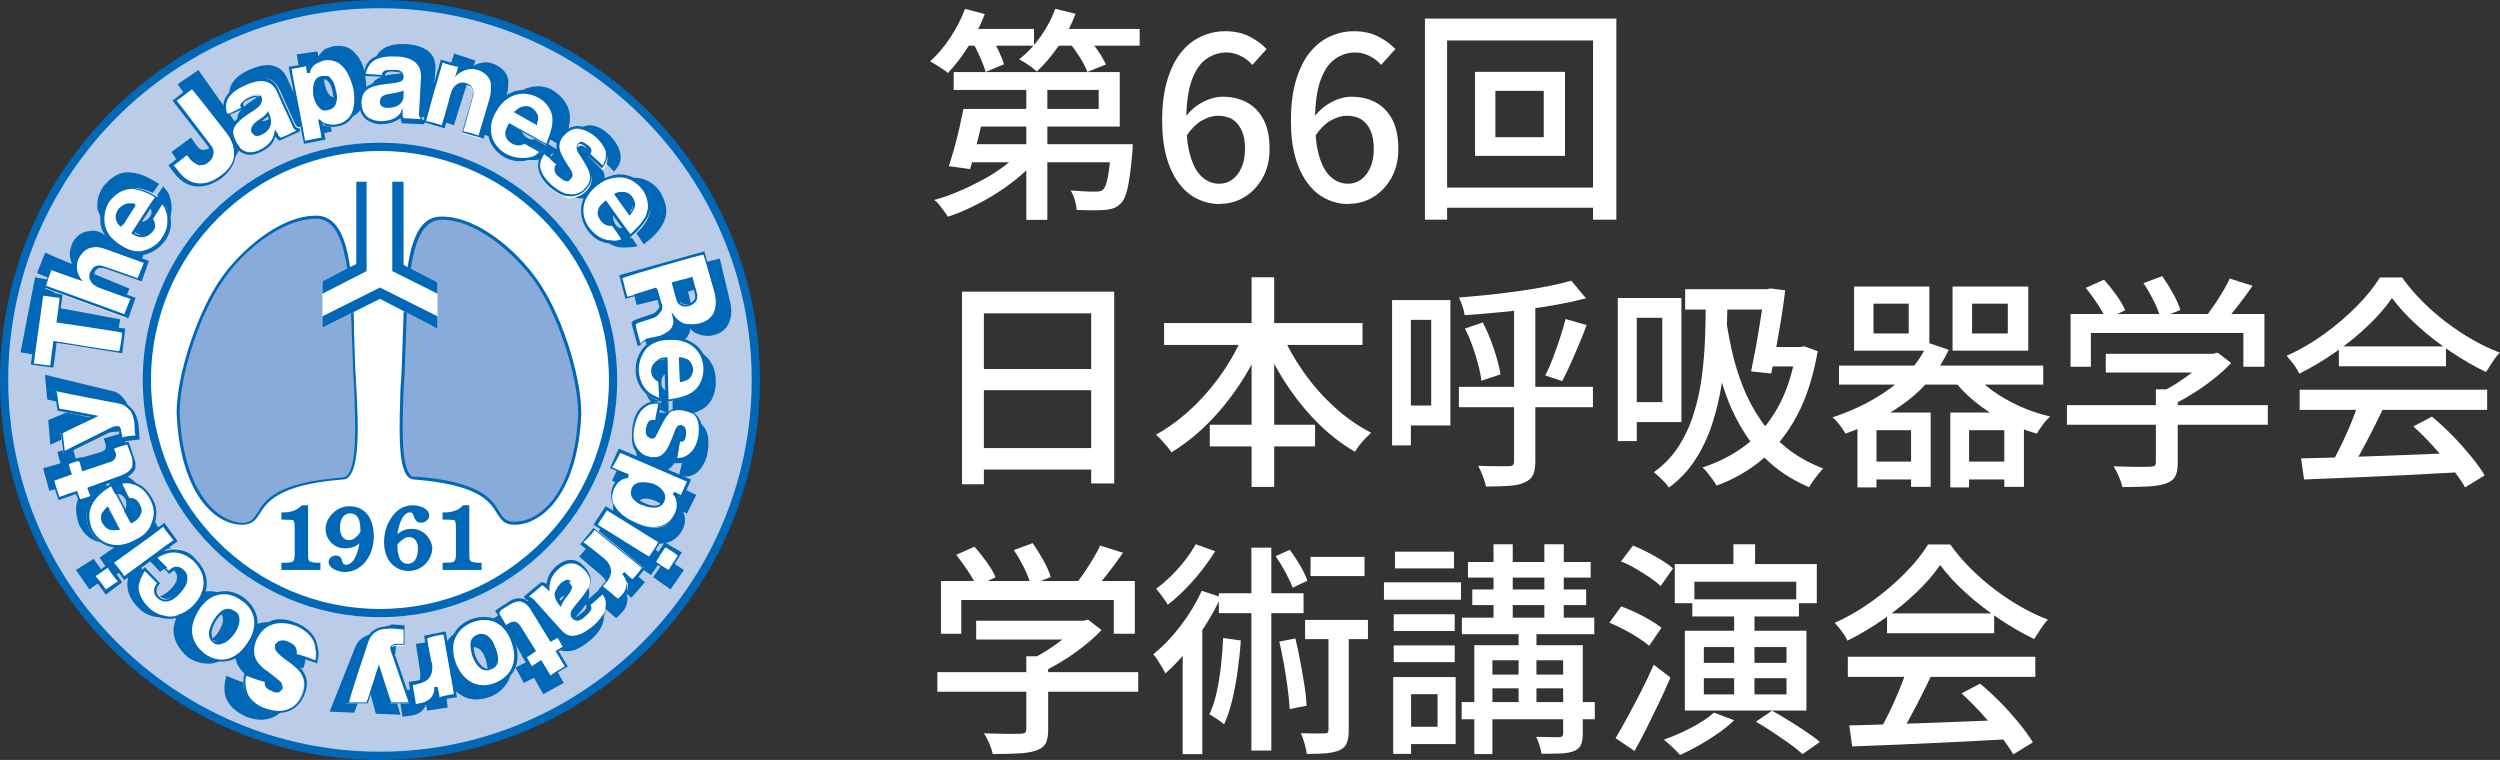 <?xml version="1.0" encoding="UTF-8"?>
<svg id="_レイヤー_2" data-name="レイヤー 2" xmlns="http://www.w3.org/2000/svg" viewBox="0 0 243.45 74">
  <rect x="0" y="0" width="243.45" height="74" fill="#333333" stroke="none"/>
  <defs>
    <style>
      .cls-1 {
        fill: #0068b7;
      }

      .cls-2 {
        fill: #88abda;
      }

      .cls-3 {
        fill: #bbcce9;
      }

      .cls-4 {
        fill: #fff;
      }
    </style>
  </defs>
  <g id="_レイヤー_1-2" data-name="レイヤー 1">
    <g>
      <path class="cls-4" d="M93.96.86l1.94.51c-.28.72-.61,1.43-1,2.13s-.81,1.36-1.25,1.98c-.45.62-.9,1.16-1.35,1.63-.12-.12-.28-.25-.5-.38-.21-.14-.43-.28-.65-.42-.22-.14-.41-.25-.57-.34.7-.63,1.36-1.4,1.96-2.31.6-.91,1.08-1.84,1.43-2.79ZM99.48,14.61l1.61.75c-.5.62-1.09,1.21-1.76,1.78-.67.57-1.4,1.11-2.18,1.61-.78.5-1.58.95-2.4,1.35-.82.4-1.64.74-2.44,1-.1-.16-.23-.34-.38-.55-.15-.21-.31-.41-.47-.61-.16-.2-.32-.36-.48-.47.81-.22,1.61-.5,2.42-.85.81-.34,1.59-.73,2.35-1.14s1.46-.87,2.1-1.35c.64-.48,1.18-.99,1.64-1.52ZM93.81,10.61h2.09c-.13.65-.28,1.32-.45,2.04-.17.71-.33,1.4-.5,2.06-.16.66-.32,1.25-.48,1.76l-2.07-.29c.16-.5.33-1.06.51-1.69.18-.63.34-1.28.5-1.96.15-.67.29-1.31.41-1.91ZM94.93,10.61h12.06v-1.85h-14.12v-1.74h16.17v5.3h-14.1v-1.72ZM93.65,2.82h7.04v1.63h-7.04v-1.63ZM94.36,14.04h14.39v1.76h-14.92l.53-1.76ZM94.71,4.08l1.69-.66c.28.43.55.91.81,1.45.26.54.45,1,.55,1.39l-1.78.75c-.1-.38-.28-.85-.52-1.4s-.5-1.06-.76-1.53ZM102.76.86l1.98.48c-.41,1.1-.96,2.15-1.65,3.13-.69.99-1.4,1.82-2.13,2.5-.12-.12-.28-.25-.48-.41-.21-.15-.42-.3-.64-.44-.22-.14-.42-.25-.59-.34.76-.6,1.45-1.33,2.07-2.2.62-.87,1.1-1.77,1.45-2.73ZM99.94,7.46h2.05v13.95h-2.05V7.46ZM102.25,2.82h8.73v1.63h-8.73v-1.63ZM104.08,4.08l1.72-.64c.35.43.71.91,1.08,1.44.37.54.64,1,.81,1.4l-1.8.73c-.15-.41-.39-.89-.74-1.44-.35-.55-.7-1.04-1.07-1.48ZM108.22,14.04h2.09c-.01.38-.03.65-.04.79-.13,1.5-.28,2.63-.44,3.39-.16.76-.39,1.29-.68,1.58-.21.22-.43.37-.67.46s-.52.15-.85.18c-.29.03-.69.04-1.2.04s-1.04-.01-1.59-.04c-.01-.29-.07-.62-.18-.98-.1-.36-.24-.66-.4-.91.5.04.97.07,1.42.09s.77.02.98.02c.18,0,.32-.01.44-.03s.23-.08.33-.17c.18-.18.33-.58.45-1.2.12-.62.24-1.61.34-2.96v-.26Z"/>
      <path class="cls-4" d="M118.78,19.87c-.78,0-1.5-.17-2.18-.5s-1.27-.83-1.78-1.5c-.51-.67-.92-1.51-1.21-2.52-.29-1.01-.44-2.21-.44-3.59,0-1.55.17-2.89.51-3.99.34-1.11.79-2.01,1.36-2.7.57-.69,1.22-1.2,1.96-1.53s1.5-.5,2.29-.5c.91,0,1.7.17,2.37.51.67.34,1.23.75,1.68,1.23l-1.39,1.54c-.29-.35-.67-.64-1.12-.87-.46-.23-.92-.34-1.41-.34-.7,0-1.35.21-1.95.63s-1.07,1.11-1.42,2.08c-.35.97-.53,2.28-.53,3.94,0,1.39.13,2.54.4,3.44.26.9.64,1.58,1.12,2.02s1.05.67,1.69.67c.48,0,.91-.14,1.29-.42s.67-.67.89-1.18c.22-.51.33-1.1.33-1.79s-.1-1.28-.31-1.76c-.21-.48-.5-.85-.89-1.1s-.87-.37-1.44-.37c-.48,0-1,.15-1.55.46s-1.07.84-1.57,1.58l-.09-1.85c.31-.44.67-.81,1.08-1.11.41-.3.84-.53,1.29-.69.45-.16.88-.24,1.29-.24.91,0,1.71.19,2.39.56.68.37,1.22.94,1.61,1.68s.58,1.69.58,2.84c0,1.07-.22,2.01-.67,2.81-.45.8-1.03,1.42-1.76,1.87-.73.45-1.53.67-2.41.67Z"/>
      <path class="cls-4" d="M131.32,19.87c-.78,0-1.5-.17-2.18-.5s-1.27-.83-1.78-1.5c-.51-.67-.92-1.51-1.21-2.52-.29-1.01-.44-2.21-.44-3.59,0-1.55.17-2.89.51-3.99.34-1.11.79-2.01,1.36-2.7.57-.69,1.22-1.2,1.96-1.53s1.5-.5,2.29-.5c.91,0,1.7.17,2.37.51.67.34,1.23.75,1.68,1.23l-1.39,1.54c-.29-.35-.67-.64-1.12-.87-.46-.23-.92-.34-1.41-.34-.7,0-1.35.21-1.95.63s-1.07,1.11-1.42,2.08c-.35.97-.53,2.28-.53,3.94,0,1.39.13,2.54.4,3.44.26.9.64,1.58,1.12,2.02s1.05.67,1.69.67c.48,0,.91-.14,1.29-.42s.67-.67.89-1.18c.22-.51.33-1.1.33-1.79s-.1-1.28-.31-1.76c-.21-.48-.5-.85-.89-1.1s-.87-.37-1.44-.37c-.48,0-1,.15-1.55.46s-1.07.84-1.57,1.58l-.09-1.85c.31-.44.67-.81,1.08-1.11.41-.3.84-.53,1.29-.69.45-.16.88-.24,1.29-.24.91,0,1.71.19,2.39.56.68.37,1.22.94,1.61,1.68s.58,1.69.58,2.84c0,1.07-.22,2.01-.67,2.81-.45.8-1.03,1.42-1.76,1.87-.73.45-1.53.67-2.41.67Z"/>
      <path class="cls-4" d="M138.77,1.81h18.63v19.58h-2.27V3.94h-14.21v17.45h-2.16V1.81ZM140.01,18.27h16.43v1.96h-16.43v-1.96ZM143.64,7h8.76v8.18h-8.76V7ZM145.62,8.85v4.51h4.71v-4.51h-4.71Z"/>
      <path class="cls-4" d="M93.67,28.4h14.83v18.68h-2.24v-16.57h-10.45v16.65h-2.13v-18.77ZM95.08,43.63h12.14v2.09h-12.14v-2.09ZM95.1,35.93h12.1v2.07h-12.1v-2.07Z"/>
      <path class="cls-4" d="M121.24,32.21l1.89.62c-.63,1.57-1.41,3.07-2.34,4.49-.93,1.42-1.97,2.71-3.1,3.85s-2.34,2.1-3.62,2.88c-.1-.18-.25-.37-.43-.58-.18-.21-.37-.42-.55-.63-.18-.21-.36-.37-.52-.51.91-.5,1.79-1.11,2.65-1.83.86-.72,1.67-1.52,2.43-2.41.76-.89,1.45-1.83,2.06-2.84.61-1,1.12-2.02,1.53-3.05ZM113.36,31.46h19.32v2.13h-19.32v-2.13ZM117.81,41.36h10.25v2.11h-10.25v-2.11ZM121.88,27h2.2v20.42h-2.2v-20.42ZM124.74,32.28c.57,1.35,1.3,2.66,2.19,3.93s1.9,2.42,3.03,3.44c1.13,1.03,2.32,1.86,3.56,2.49-.16.15-.34.33-.55.54-.21.21-.4.44-.58.67-.18.23-.33.45-.45.64-1.29-.75-2.5-1.69-3.64-2.83-1.14-1.14-2.16-2.41-3.08-3.82-.92-1.41-1.7-2.89-2.34-4.44l1.87-.62Z"/>
      <path class="cls-4" d="M135.56,29.22h1.83v14.15h-1.83v-14.15ZM136.6,29.22h4.64v12.21h-4.64v-1.94h2.77v-8.34h-2.77v-1.94ZM153.01,27.33l1.43,1.72c-.79.21-1.67.4-2.63.58-.96.18-1.96.34-2.99.47-1.03.13-2.08.25-3.12.34-1.05.1-2.07.18-3.07.25-.03-.25-.1-.54-.22-.88-.12-.34-.23-.62-.33-.84.95-.07,1.94-.17,2.95-.27,1.01-.11,2-.23,2.98-.37s1.89-.29,2.74-.46c.85-.17,1.61-.35,2.27-.54ZM142.07,37.67h13.05v1.98h-13.05v-1.98ZM142.67,31.99l1.72-.59c.28.53.54,1.1.77,1.71.23.61.44,1.2.6,1.78.17.58.29,1.1.36,1.57l-1.87.62c-.04-.45-.14-.98-.3-1.57-.15-.59-.34-1.2-.56-1.81-.22-.62-.46-1.18-.73-1.69ZM147.44,29.66h2.07v15.25c0,.59-.08,1.04-.23,1.35-.15.32-.43.55-.83.72-.37.18-.85.29-1.46.33-.61.04-1.38.07-2.3.07-.04-.28-.14-.62-.29-1.01-.15-.4-.3-.73-.46-1.01.66.03,1.27.04,1.84.04h1.13c.21,0,.34-.04.42-.11.07-.07.11-.2.11-.37v-15.25ZM152.46,31.07l2.05.59c-.23.62-.49,1.26-.77,1.92-.28.67-.55,1.31-.83,1.91-.27.61-.53,1.15-.78,1.62l-1.65-.55c.25-.48.5-1.04.74-1.68.24-.64.47-1.29.69-1.96.22-.67.4-1.29.55-1.86Z"/>
      <path class="cls-4" d="M157.54,29.02h1.85v13.93h-1.85v-13.93ZM158.64,29.02h5.1v12.08h-5.1v-1.94h3.23v-8.21h-3.23v-1.94ZM166.12,29.13l2.11.09c-.02,1.32-.06,2.68-.14,4.07s-.23,2.77-.44,4.14c-.21,1.36-.53,2.67-.94,3.92-.41,1.25-.96,2.39-1.64,3.44-.68,1.05-1.54,1.95-2.56,2.69-.09-.15-.22-.32-.4-.51-.18-.19-.36-.37-.55-.55-.19-.18-.36-.32-.51-.44.97-.69,1.76-1.51,2.39-2.48.62-.96,1.12-2.02,1.48-3.17.37-1.15.63-2.36.8-3.62.17-1.26.27-2.53.32-3.82.04-1.28.07-2.54.07-3.77ZM164.1,28.16h8.47v1.98h-8.47v-1.98ZM174.92,33.79h.4l.37-.07,1.32.48c-.43,2.45-1.1,4.54-2.01,6.26-.92,1.72-2.04,3.14-3.37,4.26s-2.82,1.97-4.48,2.57c-.09-.18-.21-.37-.37-.59-.16-.22-.33-.44-.5-.66-.17-.22-.33-.39-.5-.51,1.61-.53,3.04-1.27,4.27-2.22,1.23-.95,2.26-2.17,3.09-3.66.83-1.49,1.42-3.3,1.77-5.44v-.42ZM167.97,30.3c.16,1.23.38,2.47.65,3.71.27,1.24.63,2.44,1.09,3.6.45,1.16,1.03,2.25,1.73,3.27.7,1.02,1.54,1.93,2.54,2.74,1,.81,2.19,1.47,3.56,2-.13.13-.29.31-.46.53-.18.22-.34.44-.51.67-.16.23-.29.44-.4.63-1.39-.6-2.6-1.34-3.62-2.22s-1.88-1.86-2.58-2.94-1.28-2.22-1.74-3.43c-.46-1.21-.83-2.45-1.11-3.72s-.52-2.53-.69-3.79l1.54-1.03ZM171.84,28.16h.22l.35-.07,1.43.18c-.09.79-.21,1.66-.36,2.61-.15.95-.32,1.89-.49,2.83-.18.94-.34,1.83-.51,2.66l-1.96-.2c.13-.63.26-1.3.4-2.01.13-.71.26-1.42.37-2.13s.22-1.38.32-2c.09-.62.17-1.16.23-1.62v-.24ZM171.93,33.79h3.52v1.89h-4.07l.55-1.89Z"/>
      <path class="cls-4" d="M187.75,33.38l2.02.68c-.91,1.95-2.24,3.6-3.98,4.94-1.75,1.34-3.77,2.42-6.07,3.22-.09-.15-.21-.32-.35-.53-.15-.21-.3-.41-.46-.6-.16-.2-.32-.35-.46-.45,2.2-.73,4.11-1.7,5.74-2.91,1.63-1.21,2.82-2.66,3.56-4.35ZM179.08,35.6h19.89v1.85h-19.89v-1.85ZM180.55,27.9h7.33v6.25h-7.33v-6.25ZM180.88,40.17h7.13v7.24h-1.91v-5.52h-3.37v5.57h-1.85v-7.28ZM181.85,44.95h5.15v1.74h-5.15v-1.74ZM182.44,29.57v2.9h3.43v-2.9h-3.43ZM189.92,40.17h7.17v7.24h-1.91v-5.52h-3.43v5.57h-1.83v-7.28ZM191.99,36.1c.5.66,1.14,1.28,1.94,1.87s1.68,1.1,2.66,1.55c.98.45,2,.8,3.06,1.04-.15.12-.3.28-.47.48s-.33.41-.47.62c-.15.21-.27.4-.37.57-1.12-.32-2.19-.75-3.21-1.28-1.03-.53-1.97-1.14-2.83-1.85-.86-.7-1.59-1.47-2.21-2.31l1.91-.7ZM190.14,27.9h7.37v6.25h-7.37v-6.25ZM190.89,44.95h5.17v1.74h-5.17v-1.74ZM192.04,29.57v2.9h3.48v-2.9h-3.48Z"/>
      <path class="cls-4" d="M201.28,39.45h19.56v1.91h-19.56v-1.91ZM201.63,30.58h18.88v5.13h-2.05v-3.28h-14.85v3.28h-1.98v-5.13ZM203.12,28.03l1.76-.79c.41.44.81.94,1.21,1.5.4.56.68,1.05.86,1.47l-1.85.9c-.18-.43-.45-.92-.84-1.5-.38-.57-.76-1.1-1.14-1.58ZM205.06,34.45h10.58v1.83h-10.58v-1.83ZM209.94,37.91h2.13v7.17c0,.57-.08,1.01-.25,1.32-.17.31-.49.54-.96.7-.46.15-1.02.24-1.69.27s-1.5.06-2.49.06c-.06-.29-.17-.63-.34-1.02-.17-.39-.34-.72-.52-1,.51.01,1.02.03,1.51.04s.92.02,1.29.01c.37,0,.62-.01.77-.01.22-.01.37-.05.44-.11.07-.06.11-.17.11-.33v-7.11ZM208.73,27.57l1.83-.68c.35.5.7,1.06,1.05,1.68.34.62.58,1.16.71,1.62l-1.94.77c-.12-.47-.33-1.02-.65-1.66-.32-.64-.65-1.21-1-1.73ZM214.98,34.45h.51l.46-.11,1.32,1.01c-.5.53-1.07,1.05-1.72,1.56-.65.51-1.32.99-2.04,1.43-.71.44-1.42.83-2.12,1.17-.13-.19-.31-.41-.54-.65-.23-.24-.43-.44-.61-.58.6-.28,1.21-.62,1.82-1.01.61-.4,1.17-.8,1.68-1.22s.92-.82,1.23-1.2v-.4ZM217.14,27.13l2.22.7c-.48.7-1,1.4-1.54,2.09-.54.69-1.04,1.28-1.5,1.76l-1.67-.66c.29-.35.59-.76.9-1.21.31-.45.61-.92.89-1.39.29-.47.52-.9.69-1.3Z"/>
      <path class="cls-4" d="M232.93,29.02c-.59.87-1.35,1.75-2.29,2.65-.94.9-1.98,1.76-3.14,2.57s-2.35,1.53-3.6,2.15c-.07-.18-.18-.37-.32-.58s-.29-.42-.45-.62c-.16-.2-.32-.38-.46-.54,1.28-.57,2.5-1.28,3.67-2.13,1.17-.85,2.23-1.75,3.17-2.71.94-.95,1.69-1.88,2.24-2.79h2.16c.59.82,1.25,1.6,1.98,2.33s1.52,1.42,2.35,2.05c.84.63,1.69,1.2,2.56,1.69.87.5,1.75.92,2.63,1.25-.25.26-.49.57-.71.91-.23.34-.44.67-.63.98-1.13-.54-2.27-1.2-3.43-1.98-1.16-.78-2.24-1.62-3.23-2.52-1-.9-1.83-1.81-2.51-2.72ZM223.94,37.95h18.26v1.96h-18.26v-1.96ZM224.09,44.64c1.31-.03,2.81-.07,4.52-.13,1.71-.06,3.52-.12,5.43-.2s3.82-.15,5.71-.22l-.09,1.89c-1.82.1-3.66.2-5.51.29-1.86.09-3.62.17-5.3.24-1.68.07-3.17.13-4.48.18l-.29-2.05ZM229.68,39.23l2.35.64c-.34.7-.69,1.43-1.07,2.17s-.75,1.45-1.13,2.13c-.38.68-.74,1.29-1.08,1.84l-1.85-.62c.34-.57.68-1.21,1.03-1.93.35-.71.68-1.44.99-2.19.31-.75.56-1.43.75-2.05ZM227.76,33.73h10.43v1.94h-10.43v-1.94ZM235.02,41.52l1.8-.95c.67.56,1.34,1.17,2,1.85.66.67,1.26,1.35,1.81,2.02.55.67.99,1.29,1.33,1.85l-1.91,1.17c-.32-.56-.75-1.18-1.3-1.88-.54-.7-1.14-1.4-1.79-2.11-.65-.71-1.3-1.36-1.95-1.95Z"/>
      <path class="cls-4" d="M91.28,65.45h19.56v1.91h-19.56v-1.91ZM91.63,56.58h18.88v5.13h-2.05v-3.28h-14.85v3.28h-1.98v-5.13ZM93.12,54.03l1.76-.79c.41.44.81.94,1.21,1.5.4.56.68,1.05.86,1.47l-1.85.9c-.18-.43-.45-.92-.84-1.5-.38-.57-.76-1.1-1.14-1.58ZM95.06,60.45h10.58v1.83h-10.58v-1.83ZM99.94,63.91h2.13v7.17c0,.57-.08,1.01-.25,1.32-.17.31-.49.54-.96.7-.46.15-1.02.24-1.69.27s-1.5.06-2.49.06c-.06-.29-.17-.63-.34-1.02-.17-.39-.34-.72-.52-1,.51.01,1.02.03,1.51.04s.92.02,1.29.01c.37,0,.62-.01.77-.01.22-.01.37-.05.44-.11.07-.06.11-.17.11-.33v-7.11ZM98.73,53.57l1.83-.68c.35.5.7,1.06,1.05,1.68.34.62.58,1.16.71,1.62l-1.94.77c-.12-.47-.33-1.02-.65-1.66-.32-.64-.65-1.21-1-1.73ZM104.98,60.45h.51l.46-.11,1.32,1.01c-.5.53-1.07,1.05-1.72,1.56-.65.51-1.32.99-2.04,1.43-.71.44-1.42.83-2.12,1.17-.13-.19-.31-.41-.54-.65-.23-.24-.43-.44-.61-.58.6-.28,1.21-.62,1.82-1.01.61-.4,1.17-.8,1.68-1.22s.92-.82,1.23-1.2v-.4ZM107.14,53.13l2.22.7c-.48.7-1,1.4-1.54,2.09-.54.69-1.04,1.28-1.5,1.76l-1.67-.66c.29-.35.59-.76.9-1.21.31-.45.61-.92.89-1.39.29-.47.52-.9.69-1.3Z"/>
      <path class="cls-4" d="M117.02,57.53l1.87.62c-.43.92-.93,1.84-1.52,2.76-.59.92-1.21,1.77-1.87,2.57s-1.33,1.5-2.02,2.1c-.06-.15-.16-.34-.3-.57-.14-.23-.29-.47-.44-.71-.15-.24-.3-.44-.43-.58.92-.75,1.81-1.67,2.65-2.77.84-1.1,1.53-2.24,2.06-3.41ZM116.44,53l1.89.68c-.38.62-.82,1.24-1.32,1.88-.5.64-1.03,1.24-1.59,1.81-.56.57-1.13,1.08-1.71,1.52-.07-.15-.18-.32-.32-.51-.14-.19-.28-.38-.42-.57-.14-.19-.27-.35-.38-.48.5-.37.99-.79,1.49-1.28.49-.48.94-.99,1.35-1.53.41-.54.75-1.04,1.01-1.53ZM115.17,62.06l1.65-1.65.26.09v12.94h-1.91v-11.37ZM119.11,62.13l1.72.24c-.07,1.03-.18,2.04-.32,3.04-.14,1-.32,1.93-.53,2.81-.21.87-.47,1.65-.78,2.32-.1-.1-.24-.21-.41-.33-.17-.12-.35-.24-.54-.36-.19-.12-.35-.22-.48-.3.29-.6.53-1.3.7-2.1.18-.8.32-1.65.42-2.55.1-.9.18-1.82.22-2.76ZM118.69,57.77h8.25v1.94h-8.25v-1.94ZM121.86,53.33h1.94v19.76h-1.94v-19.76ZM124.21,54.16l1.39-.62c.35.47.69.99,1.02,1.55s.56,1.05.69,1.46l-1.43.68c-.15-.41-.38-.91-.69-1.49-.32-.58-.64-1.11-.98-1.59ZM124.58,62.48l1.56-.31c.18.7.34,1.45.48,2.23.15.79.28,1.55.4,2.3.12.75.19,1.42.22,2.02l-1.65.33c-.03-.6-.1-1.28-.2-2.04-.1-.76-.22-1.53-.36-2.32-.14-.79-.29-1.53-.45-2.22ZM129.36,60.92h1.98v10.16c0,.51-.05.93-.17,1.24-.11.32-.34.55-.69.72-.35.16-.79.26-1.31.31-.52.04-1.16.07-1.92.07-.03-.29-.1-.63-.21-1.01s-.23-.72-.36-1.01c.51.01.99.03,1.42.03.43,0,.73,0,.89-.01.15,0,.25-.03.3-.08.05-.05.08-.14.08-.27v-10.14ZM127.09,60.37h6.12v1.87h-6.12v-1.87ZM127.62,54.23h5.26v1.87h-5.26v-1.87Z"/>
      <path class="cls-4" d="M134.77,56.71h7.5v1.69h-7.5v-1.69ZM135.67,65.93h1.74v7.48h-1.74v-7.48ZM135.72,59.82h5.94v1.63h-5.94v-1.63ZM135.72,62.85h5.94v1.63h-5.94v-1.63ZM135.85,53.72h5.74v1.63h-5.74v-1.63ZM136.71,65.93h5.04v6.53h-5.04v-1.69h3.28v-3.17h-3.28v-1.67ZM142.34,68.37h12.96v1.67h-12.96v-1.67ZM142.36,60.15h12.89v1.61h-12.89v-1.61ZM142.95,54.73h11.95v1.52h-11.95v-1.52ZM143.37,57.4h11.09v1.52h-11.09v-1.52ZM143.57,62.83h9.35v1.47h-7.59v9.13h-1.76v-10.6ZM144.49,65.69h8.87v1.34h-8.87v-1.34ZM145.44,53h1.87v7.88h-1.87v-7.88ZM147.88,60.94h1.74v8.4h-1.74v-8.4ZM152.22,62.83h1.91v8.62c0,.47-.06.83-.18,1.09-.12.26-.34.46-.68.6-.32.13-.75.21-1.27.23s-1.15.03-1.88.03c-.04-.25-.11-.53-.21-.84-.1-.31-.2-.58-.32-.81.5.01.96.03,1.4.03s.71.01.85.01c.16-.02.26-.05.31-.1.04-.05.07-.14.07-.25v-8.62ZM150.39,53h1.89v7.88h-1.89v-7.88Z"/>
      <path class="cls-4" d="M156.73,60.63l1.14-1.58c.45.16.93.36,1.43.6.5.24.97.49,1.41.75.44.26.8.5,1.08.74l-1.19,1.74c-.28-.23-.63-.49-1.07-.77-.43-.28-.89-.55-1.38-.8-.48-.26-.96-.48-1.43-.67ZM157.32,71.89c.35-.59.74-1.27,1.17-2.06.42-.78.86-1.61,1.31-2.49s.86-1.74,1.24-2.61l1.63,1.25c-.34.79-.7,1.6-1.1,2.43-.4.83-.8,1.65-1.2,2.45-.4.81-.8,1.56-1.2,2.27l-1.85-1.25ZM157.85,54.67l1.17-1.54c.46.18.93.39,1.42.65.49.26.96.52,1.4.79.44.27.8.53,1.08.78l-1.21,1.72c-.26-.26-.61-.54-1.04-.83-.43-.29-.89-.57-1.38-.86-.48-.29-.96-.52-1.43-.71ZM166.89,69.39l1.98.75c-.44.43-.96.85-1.56,1.27s-1.22.81-1.86,1.17c-.64.36-1.25.67-1.84.94-.12-.13-.27-.29-.46-.48-.19-.19-.39-.38-.59-.56-.21-.18-.38-.33-.53-.45.88-.31,1.77-.7,2.67-1.17.9-.47,1.63-.95,2.19-1.45ZM163.08,54.93h13.84v3.81h-2v-2.09h-9.92v2.09h-1.91v-3.81ZM164.07,61.42h11.84v7.77h-11.84v-7.77ZM164.8,58.36h10.38v1.67h-10.38v-1.67ZM165.92,63.01v1.54h8.05v-1.54h-8.05ZM165.92,66.04v1.58h8.05v-1.58h-8.05ZM168.8,53h2.11v3.3h-2.11v-3.3ZM168.87,59.38h1.98v8.82h-1.98v-8.82ZM171,70.27l1.56-1.06c.51.28,1.06.6,1.64.96.58.36,1.14.72,1.67,1.08.54.36.99.69,1.35,1l-1.69,1.19c-.31-.29-.72-.63-1.24-1s-1.07-.75-1.65-1.13c-.58-.38-1.12-.73-1.64-1.03Z"/>
      <path class="cls-4" d="M188.93,55.02c-.59.87-1.35,1.75-2.29,2.65-.94.9-1.98,1.76-3.14,2.57s-2.35,1.53-3.6,2.15c-.07-.18-.18-.37-.32-.58s-.29-.42-.45-.62c-.16-.2-.32-.38-.46-.54,1.28-.57,2.5-1.28,3.67-2.13,1.17-.85,2.23-1.75,3.17-2.71.94-.95,1.69-1.88,2.24-2.79h2.16c.59.82,1.25,1.6,1.98,2.33s1.52,1.42,2.35,2.05c.84.63,1.69,1.2,2.56,1.69.87.5,1.75.92,2.63,1.25-.25.26-.49.57-.71.91-.23.34-.44.67-.63.98-1.13-.54-2.27-1.2-3.43-1.98-1.16-.78-2.24-1.62-3.23-2.52-1-.9-1.83-1.81-2.51-2.72ZM179.94,63.95h18.26v1.96h-18.26v-1.96ZM180.09,70.64c1.31-.03,2.81-.07,4.52-.13,1.71-.06,3.52-.12,5.43-.2s3.82-.15,5.71-.22l-.09,1.89c-1.82.1-3.66.2-5.51.29-1.86.09-3.62.17-5.3.24-1.68.07-3.17.13-4.48.18l-.29-2.05ZM185.68,65.23l2.35.64c-.34.7-.69,1.43-1.07,2.17s-.75,1.45-1.13,2.13c-.38.68-.74,1.29-1.08,1.84l-1.85-.62c.34-.57.68-1.21,1.03-1.93.35-.71.68-1.44.99-2.19.31-.75.56-1.43.75-2.05ZM183.76,59.73h10.43v1.94h-10.43v-1.94ZM191.02,67.52l1.8-.95c.67.56,1.34,1.17,2,1.85.66.67,1.26,1.35,1.81,2.02.55.67.99,1.29,1.33,1.85l-1.91,1.17c-.32-.56-.75-1.18-1.3-1.88-.54-.7-1.14-1.4-1.79-2.11-.65-.71-1.3-1.36-1.95-1.95Z"/>
    </g>
    <g>
      <path class="cls-3" d="M37,73.6c20.2,0,36.6-16.4,36.6-36.6S57.2.4,37,.4.4,16.8.4,37s16.4,36.6,36.6,36.6h0Z"/>
      <path class="cls-1" d="M0,37c0,20.4,16.6,37,37,37s37-16.6,37-37S57.4,0,37,0,0,16.6,0,37h0ZM.8,37C.8,17,17,.8,37,.8s36.2,16.3,36.2,36.2-16.3,36.2-36.2,36.2S.8,57,.8,37h0Z"/>
      <path class="cls-4" d="M37,59.7c12.5,0,22.7-10.2,22.7-22.7s-10.2-22.7-22.7-22.7-22.7,10.2-22.7,22.7c0,12.5,10.2,22.7,22.7,22.7h0Z"/>
      <path class="cls-1" d="M13.9,37c0,12.7,10.4,23.1,23.1,23.1s23.1-10.4,23.1-23.1-10.4-23.1-23.1-23.1-23.1,10.4-23.1,23.1h0ZM14.7,37c0-12.3,10-22.3,22.3-22.3s22.3,10,22.3,22.3-10,22.3-22.3,22.3-22.3-10-22.3-22.3h0Z"/>
      <path class="cls-1" d="M4.7,32.3c.3,0,6.6,1.2,6.6,1.2l.4-2.4s-6.3-1.2-6.6-1.2c0-.2.4-2.3.4-2.4l6.3,2.6.8-2-3.4-1.4c-.9-.4-.8-1-.6-1.3.2-.4.4-.7,1.3-.3l3.4,1.4.8-2-3.9-1.6c-.5-.4-1-.5-1.5-.4-1.1.1-1.6,1-1.7,1.3s-.2.6-.2.9c0,.4.1.7.2,1-.6-.2-2.6-1.1-2.6-1.1l-.8,2,2,.8-2.2-.4v.1l-1.4,7.2,2.2.4c.1,0,.5-2.2.5-2.4h0Z"/>
      <path class="cls-1" d="M11.3,22.8c2,1.4,3.8.7,4.8-.7.7-1,.7-2,.5-2.7-.1-.5-.3-.8-.6-1.1l-.1-.2-.1.2-1.2,1.7v.1c.1.3.3.6,0,1-.2.3-.5.5-.9.5-.3,0-.5-.1-.7-.2.2-.2,2.5-3.5,2.5-3.5l-.2-.1c-.5-.3-1.4-.9-2.5-1-1.5-.2-2.4,1-2.7,1.3-.5.7-.7,1.5-.6,2.3.3.9.9,1.8,1.8,2.4h0ZM11.7,19.1c.2-.2.4-.4.7-.4.2,0,.3,0,.4.1-.2.3-.9,1.3-1.1,1.5-.1-.1-.2-.2-.2-.4v-.2c0-.2.1-.4.2-.6h0Z"/>
      <path class="cls-1" d="M20.5,14.4c-.1,0-.4.2-.7.2s-.5-.2-.7-.5l-.5-.7-1.9,1.4.6.9c1.4,1.9,3.3,1.6,4.6.6.7-.5,1.4-1.3,1.5-2.3.1-.8,0-1.5-.7-2.4l-3.4-4.8-.1.1-1.9,1.3,3.4,4.8c.2.2.2.5.2.7-.1.3-.3.6-.4.7h0Z"/>
      <path class="cls-1" d="M32.3,12.8s-.2-1.1-.3-1.6q.1.1.2.2c.4.2.9.3,1.4.2.6-.1,1.1-.4,1.5-.9.7-.9.6-2.3.5-3-.1-1.3-.6-2.2-1.3-2.8-.5-.4-1.1-.5-1.8-.4-.4.1-.7.2-.9.3-.3.3-.5.5-.6.7,0-.2-.1-.5-.1-.5l-2,.3,1,6.1h0c-.2,0-.3-.2-.4-.4l-1.5-3.3c-.6-1.4-1.8-1.7-3.5-1-2.7,1.1-2.2,2.7-2,3.3v.1l.1-.1,1.9-.8-.1-.1c-.1-.1-.1-.2-.1-.3.1-.2.3-.3.8-.5.5-.1.8-.1.9.2.1.2-.1.4-.5.7-1.8,1.1-2.9,1.8-2.2,3.4.5,1.3,1.5,1.7,2.8,1.2,1-.4,1.3-1,1.5-1.5.1.1.2.2.3.4l.1.1,2-.8.2,1.3,2.1-.5h0ZM26.8,10.7c0,.5-.4.8-.8,1-.3.1-.4.1-.6.1-.1,0-.1-.1-.1-.1v-.2c0-.2.3-.4.7-.8.4-.3.6-.4.7-.5v.1c.1.2.1.3.1.4h0ZM33.5,8.5c0,.2,0,.5-.1.6-.1.2-.2.4-.6.4-.9.1-1.1-1-1.2-1.4-.1-.5,0-1.4.7-1.5.2,0,.4,0,.5.1.3.2.5.7.6,1.3,0,.2.1.4.1.5h0Z"/>
      <path class="cls-1" d="M37.9,11.3c1,.1,1.7-.3,2-.6,0,.2,0,.3.1.5v.1l2.1.2h0l2.1.7,1.1-3.5c.3-1,1-.8,1.2-.7.2.1.4.2.5.3.1.2.1.5,0,.9l-1.1,3.5,2.1.7,1.3-4c.2-.6.2-1.1.2-1.6-.2-1.1-1.2-1.5-1.5-1.6-.8-.3-1.5,0-1.9.2.1-.2.2-.5.2-.5l-2.1-.7v.1l-1.9,5.7h0c-.1-.1-.2-.3-.2-.5l.3-3.7c.1-1.5-.8-2.3-2.7-2.5-2.9-.2-3.2,1.4-3.3,2v.2h.2l2,.2v-.1q0-.2.1-.3c.1-.1.4-.1.9-.1.1,0,.4,0,.6.2.1.1.1.2.1.3,0,.3-.3.3-.8.4-2.1.2-3.4.3-3.5,2-.2,1.3.5,2.1,1.9,2.2h0Z"/>
      <path class="cls-1" d="M48.8,13.1c.2.8.7,1.5,1.5,2,1.1.7,2.1.5,2.7.3.5-.2.8-.4,1.1-.7l.2-.1-1.9-1.2h-.1c-.3.2-.5.3-1,0-.3-.2-.5-.5-.5-.8h0c0-.3.1-.5.2-.6.2.1,3.6,2.2,3.6,2.2l.1-.1c.3-.6.8-1.5.8-2.6,0-1.5-1.1-2.3-1.5-2.6-.7-.5-1.6-.6-2.4-.4-.9.2-1.7.9-2.3,1.8-.5,1-.7,1.9-.5,2.8h0ZM51.8,10.6c.1-.1.2-.2.4-.2.2-.1.6,0,.8.1s.4.4.5.7v.2c0,.1,0,.2-.1.3-.2-.2-1.3-.9-1.6-1.1h0Z"/>
      <path class="cls-1" d="M56.6,17.4c-.1.1-.2.2-.7-.2-.2-.2-.3-.4-.3-.6,0-.1.1-.3.2-.4l.1-.1-.1-.1-1.6-1.5-.1.1c-.2.3-.6.8-.6,1.5,0,1.1.8,2,1.1,2.2.6.6,1.3,1,1.8,1,.7.1,1.4-.1,1.9-.7,1.1-1.1.5-2.1-.5-3.7-.3-.5-.3-.6-.2-.7l.2-.1c.1,0,.3.1.4.2.4.4.3.5.1.7l-.1.1.1.1,1.5,1.5.1-.1c.2-.3.7-.8.5-1.7-.1-.5-.5-1.2-1-1.7s-1.2-1-2-1c-.5,0-1,.3-1.5.7-1.1,1.1-.5,2,.4,3.6.4.6.5.7.3.9h0Z"/>
      <path class="cls-1" d="M57.8,20.3c-.2.8,0,1.7.5,2.4.7,1,1.6,1.4,2.3,1.4.5,0,.9,0,1.3-.1h.2l-1.2-1.8h-.1c-.3,0-.6.1-.9-.4-.1-.2-.2-.4-.2-.6,0-.1,0-.3.1-.4.1-.3.3-.4.5-.5.2.2,2.4,3.5,2.4,3.5l.1-.1c.5-.4,1.3-1,1.8-2,.7-1.3-.1-2.6-.3-3-1.1-1.6-3-1.8-4.8-.7-1,.6-1.5,1.4-1.7,2.3h0ZM62.9,20.5c0,.2-.1.3-.2.4-.2-.2-.9-1.3-1.1-1.6.1,0,.3-.1.4-.1.3,0,.5.2.7.4.1.2.2.4.2.6,0,.2,0,.3,0,.3h0Z"/>
      <path class="cls-1" d="M71.1,29.4l-1-4.2h-.1l-8.6,2.1.6,2.4s2.8-.7,3-.7c.1.2.3,1.2.3,1.2v.3c0,.2-.1.3-.1.4-.2.2-.3.4-.7.5l-.9.2c-.6.1-.8.3-.9.4l-.1.1v.1l.6,2.3.4-.1.1-.1.1-.1c.1-.1.2-.1.7-.3l1.1-.3c.4-.1,1.2-.4,1.5-1.1.1-.2.1-.3.1-.5.2.2.4.4.7.5.5.2,1.1.3,1.7.1,1.2-.3,1.9-1.5,1.5-3.2h0ZM68.9,29.8c0,.2-.2.5-.6.6-.6.1-.9-.2-.9-.4,0,0-.3-1.2-.4-1.6.2-.1,1.3-.3,1.6-.4,0,.4.3,1.7.3,1.8h0Z"/>
      <path class="cls-1" d="M66.2,33.8c-2.4,0-3.5,1.6-3.5,3.3,0,1.3.6,2,1.1,2.5.4.3.7.4,1.1.6l.2.1v-2.2h-.1c-.3-.1-.6-.3-.6-.8,0-.4.1-.7.4-.9.2-.2.5-.2.7-.2v4.3h.2c.6,0,1.7-.1,2.6-.6,1.3-.7,1.4-2.2,1.4-2.6.1-2.2-1.4-3.5-3.5-3.5h0Z"/>
      <path class="cls-1" d="M67.4,40.9c-1.5-.3-2,.6-2.9,2.2-.2.4-.3.6-.5.5-.1,0-.3-.1-.2-.6.1-.3.2-.5.3-.6s.3,0,.4,0h.1v-.1l.5-2.1h-.2c-.3,0-1-.1-1.6.2-.9.5-1.2,1.6-1.3,2.1-.1.6-.2,1.5.1,2.1.3.7.8,1.1,1.6,1.3,1.5.3,2-.7,2.9-2.3.2-.5.3-.5.5-.5l.1.1c.1.1.1.3,0,.5-.1.5-.3.5-.5.5h-.1v.1l-.5,2.1h.2c.4,0,1.1.1,1.7-.5.4-.4.8-1.1.9-1.8.1-.6.2-1.6-.2-2.3-.2-.4-.7-.8-1.3-.9h0Z"/>
      <path class="cls-1" d="M60.5,44.9l-.9,1.9s1,.5,1.5.7c-.1,0-.2,0-.3.1-.4.2-.7.6-.9,1s-.2.7-.2,1c0,.7.4,1.4,1,1.9l-1.5-1-.1.1-1.2,1.7,5.5,3.7,1.3-1.9-2.7-1.7h.1c2,1,3.7.6,4.4-.9.2-.4.2-.7.2-.9h0c0-.4-.1-.6-.2-.8.1.1.4.2.4.2l.9-1.8-7.1-3.4-.2.1h0ZM64.8,50.2c-.1.2-.2.3-.4.4-.3.1-.8,0-1.4-.2-.3-.1-.7-.4-.9-.7-.1-.1-.1-.3-.1-.4s0-.2.1-.3c.4-.8,1.5-.3,1.8-.2.4.2.8.5.9.9.1.1,0,.3,0,.5h0Z"/>
      <polygon class="cls-1" points="64.8 54.5 63.6 56.2 65.3 57.4 66.6 55.5 64.9 54.4 64.8 54.5"/>
      <path class="cls-1" d="M57.8,52.6l-1.4,1.6,2,1.7c1.3,1.1.6,1.9.3,2.2l-.5.6.1.1h-.1l-1.6,1.3.1.1c.1.1.1.2.1.3,0,.2-.2.4-.6.7-.3.3-.6.4-.8.1-.2-.2,0-.4.3-.8,1.4-1.6,2.3-2.5,1.2-3.9-.9-1.1-1.9-1.2-3-.3-.8.7-1,1.3-1.1,1.8-.1-.1-.2-.2-.4-.3h-.1l-1.8,1.4.2.3h.1c.2,0,.3.1.5.2l2.3,2.9c.4.5.9.8,1.4.8.7.1,1.4-.2,2.3-.9,2.1-1.7,1.5-3,1.1-3.7l1.6,1.4.5-.5c.5-.5.6-1,.6-1.4,0-.2-.1-.4-.1-.5.2.2.5.4.5.4l1.3-1.5-5-4.4v.3h0ZM55.3,58.3c0,.2-.2.5-.5.8-.3.4-.4.5-.5.7h0c-.2-.2-.2-.4-.2-.6v-.1c0-.3.2-.6.5-.9.4-.3.6-.2.7-.1v.2h0Z"/>
      <path class="cls-1" d="M54.7,64.4l-.8-1.4s-.6.3-.8.4c-.1-.2-1.7-3-1.7-3-.3-.5-.6-.9-1-1s-.9,0-1.5.3l-.8.5-.5.3.1.1.7,1.2c-.2-.2-.4-.3-.7-.5-.7-.4-1.6-.4-2.5-.1-.9.3-1.5.9-1.9,1.6-.4.8-.4,1.8,0,2.8.4,1.1,1,1.8,1.8,2.2.7.4,1.6.4,2.5.1s1.5-.9,1.9-1.6c.2-.4.3-.9.3-1.4s-.1-.9-.3-1.4c-.2-.6-.5-1-.8-1.4l.4-.2c.1-.1.3-.1.4-.1s.2.2.4.4c0,0,1,1.8,1.3,2.3-.2.1-1,.5-1,.5l.8,1.5s.8-.4,1-.5c.1.2.9,1.6.9,1.6l2-1.1s-.8-1.4-.9-1.6c.1-.2.7-.5.7-.5h0ZM47.4,65.8c-.1.2-.2.3-.5.4-.8.3-1.2-.7-1.4-1.2-.2-.6-.4-1.6.4-1.9.2-.1.4-.1.6,0,.5.2.7.9.8,1.1.2.8.3,1.3.1,1.6h0Z"/>
      <path class="cls-1" d="M42.5,62.4l-2,.3.4,2.6c.2,1.7-.7,1.8-1.3,1.9l-.8.1.4,2.5.7-.1c1-.1,1.4-.6,1.6-1.1,0,.2.1.6.1.6l2-.3-.9-6.6-.2.1h0Z"/>
      <path class="cls-1" d="M37.3,63.9v-.1c.1,0,.2-.1.3-.1h.9l.1-1.9-1.3-.1c-.4,0-1.2,0-1.6.2-.6.3-.9.6-1.1,1.1l-2.5,6.3,2.4.1s.9-2.5,1.2-3.1c.2.6.9,3.2.9,3.2l2.4.1-1.6-5.4c-.1,0-.1-.3-.1-.3h0Z"/>
      <path class="cls-1" d="M27.6,60.9c-1-.4-1.9-.4-2.7-.1-.4.2-.8.5-1.2.9.2-.5.2-1,.1-1.5-.1-.8-.6-1.5-1.4-2-.7-.5-1.6-.7-2.4-.6-.9.2-1.7.7-2.3,1.6-.5.8-.8,1.5-.8,2.2,0,1.1.7,2,1.4,2.6.7.5,1.6.7,2.4.6.9-.2,1.7-.7,2.3-1.6h0c-.4,1.5.5,2.3,1,2.8l.1.1c.4.3,1.3,1.1,1.4,1.3.1.1.1.2.1.3-.1.3-.5.2-.8.1-.5-.2-.6-.4-.5-.8v-.1l-2.3-.9v.2c-.1.4-.4,1.5.3,2.5.3.5,1,1,1.7,1.3,1.8.7,3.4.1,4.1-1.6s-.3-2.7-1.6-3.7c-1.1-.9-1-1.1-.9-1.3,0-.1.1-.2.3-.2s.5,0,.7.1c.6.2.7.5.6,1v.1l2.3.9.1-.2c.1-.3.2-.8.1-1.6-.2-1.5-1.5-2.2-2.1-2.4h0ZM19.5,62.4c-.3-.2-.3-.4-.3-.7,0-.5.3-1,.5-1.2.2-.3.6-.8,1.1-.9.2,0,.4,0,.6.1s.3.3.3.5c.1.5-.3,1.1-.4,1.3-.4.6-.8.9-1.2,1-.2.1-.4.1-.6-.1h0Z"/>
      <path class="cls-1" d="M18,54.3c-.8-.9-1.7-1.1-2.3-1.1-.3,0-.7,0-1,.2l1.4-.9-1.2-2-.1.1-1.9,1.3c.5-.4.9-.9,1.1-1.5.3-.8.2-1.7-.2-2.5-.5-1.1-1.4-1.6-2.1-1.8-.5-.1-.9-.1-1.3,0h-.2l.1.2.9,1.8h.1c.3,0,.6,0,.9.5.1.2.1.3.1.5s0,.3-.1.5c-.2.2-.3.4-.5.5-.1-.3-1.8-3.8-1.8-3.8l-.2.1c-.4.3-1.1.7-1.7,1.3,0-.1-.2-.6-.2-.8.2-.1,3.3-1,3.3-1,.6-.2,1-.4,1.2-.8.1-.2.2-.4.2-.7,0-.2,0-.5-.1-.8l-.3-.9-.2-.5h-.1l-1.7.5.2.6v.4c-.1.1-.2.2-.4.3,0,0-2,.6-2.5.7-.1-.2-.3-1.1-.3-1.1l-1.5.4s.2.9.3,1.1c-.2.1-1.7.5-1.7.5l.6,2.2s1.5-.4,1.7-.5c.1.2.2.9.2.9l1.5-.4c-.1.1-.2.2-.3.3-.9,1.2-.3,2.6-.2,3,.4.8,1,1.4,1.7,1.6.9.3,1.9.2,2.9-.2.1-.1.2-.1.3-.2l-2.9,2,1.3,1.9,3.1-2.1,1.5,1.6.1-.1c.7-.6,1.2-.1,1.3,0,.2.2.3.5.2.9-.1.4-.5.8-.7,1-.8.7-1.4.8-1.9.3-.4-.4-.3-.8.1-1.2l.1-.1-1.5-1.7-.1.1c-.2.2-.5.7-.7,1.3-.4,1.4.5,2.5.8,2.8.6.7,1.4,1.1,2.3,1.1s1.8-.3,2.6-1.1c1-1.3,1.2-3.2-.2-4.7h0ZM9.6,50.7c-.3,0-.5-.2-.6-.5-.1-.1-.1-.3-.1-.4s0-.3.1-.4c.1-.2.2-.3.3-.4.1.3.7,1.4.8,1.7-.2.1-.3.1-.5,0h0Z"/>
      <polygon class="cls-1" points="9 54.5 7.4 55.5 8.7 57.4 10.4 56.2 9.1 54.4 9 54.5"/>
      <path class="cls-1" d="M4.9,43.3l5.2-2.3.3-.1c.1,0,.2,0,.2.3l.1.9,1.9-.2v-1.3c0-.3-.1-1.2-.4-1.6-.4-.5-.7-.8-1.2-.9l-6.6-1.6v.2l.2,2.2s2.6.6,3.2.7c-.6.3-3.1,1.3-3.1,1.3l.2,2.4h0Z"/>
      <polygon class="cls-4" points="12.1 32.2 11.8 34.3 5.4 33.4 5 35.7 3.1 35.4 4.1 28.6 6 28.9 5.7 31.3 12.1 32.2"/>
      <path class="cls-1" d="M4,28.6l-1,6.9,2.2.3s.3-2.1.3-2.4c.3,0,6.4,1,6.4,1l.3-2.4s-6.2-.9-6.4-1c0-.2.3-2.4.3-2.4l-2.1-.1v.1h0ZM4.2,28.8c.2,0,1.4.2,1.6.2,0,.2-.3,2.4-.3,2.4,0,0,6.2.9,6.4,1,0,.2-.2,1.6-.3,1.8-.3,0-6.4-1-6.4-1,0,0-.3,2.1-.3,2.4-.2,0-1.4-.2-1.6-.2,0-.3.9-6.4.9-6.6h0Z"/>
      <path class="cls-4" d="M5,26.2l2.8,1c-.2-.3-.7-1-.3-2,.1-.4.6-1.2,1.5-1.3.5-.1,1.1.1,1.4.2l3.7,1.4-.6,1.8-3.2-1.2c-1-.4-1.3.1-1.4.5-.2.4-.1,1.1.8,1.4l3.2,1.2-.6,1.8-7.9-2.9.6-1.9h0Z"/>
      <path class="cls-1" d="M9,23.8c-1.1.1-1.5,1.1-1.6,1.4s-.1.6-.1.8c0,.4.1.8.3,1-.5-.2-2.6-1-2.6-1l-.7,2,8.2,3,.7-2-3.3-1.2c-.3-.1-.6-.3-.7-.5-.1-.3-.1-.5,0-.7.1-.4.4-.7,1.2-.4l3.4,1.2.7-2-3.9-1.4c-.6-.1-1.1-.2-1.6-.2h0ZM7.9,27.2c-.2-.3-.6-.9-.3-1.9.1-.2.5-1.1,1.4-1.2.4-.1.9,0,1.4.2,0,0,3,1.1,3.6,1.3-.1.2-.5,1.3-.6,1.5-.2-.1-3.1-1.1-3.1-1.1-1-.4-1.3.1-1.5.5-.1.1-.1.3-.1.4,0,.2,0,.3.1.4.1.3.4.5.8.7,0,0,2.5.9,3.1,1.1-.1.2-.5,1.3-.6,1.5-.2-.1-7.4-2.7-7.7-2.8.1-.2.5-1.3.6-1.5.2.1,3.1,1.1,3.1,1.1l-.2-.2h0Z"/>
      <path class="cls-4" d="M16.4,20.7c-.1-.5-.3-.7-.6-1l-1,1.6c.1.3.3.6,0,1.1-.2.3-.5.5-.9.5s-.6-.2-.8-.3l2.3-3.5c-.5-.3-1.4-.8-2.4-.8-1.3-.1-2.1.8-2.4,1.3-1,1.5-.5,3.3,1.2,4.3,1.8,1.2,3.5.6,4.4-.8.4-.8.4-1.7.2-2.4h0ZM11.6,21.3c-.1-.3,0-.6.1-.9.2-.2.5-.4.8-.5.3,0,.5,0,.7.1l-1.2,1.9c-.2-.2-.4-.3-.4-.6h0Z"/>
      <path class="cls-1" d="M10.3,19.6c-.5.7-.6,1.5-.5,2.3.2.9.8,1.7,1.7,2.3.9.6,1.8.8,2.6.6.8-.2,1.5-.7,2-1.4.7-1,.6-2,.4-2.6h0c-.2-.5-.4-.8-.6-1.1l-.1-.2-.1.1-1.1,1.7v.1c.1.3.3.5,0,1-.2.3-.5.5-.8.5s-.5-.1-.7-.2c.1-.2,2.3-3.5,2.3-3.5l-.2-.1c-.5-.3-1.4-.8-2.4-.8-1.4-.2-2.2.9-2.5,1.3h0ZM11.7,23.9c-.8-.5-1.4-1.3-1.5-2.1-.1-.7,0-1.4.4-2.1.3-.4,1-1.3,2.3-1.3.9.1,1.7.5,2.2.8-.2.2-2.3,3.5-2.3,3.5l.1.1c.2.1.5.3.9.3s.8-.2,1.1-.6c.2-.2.2-.4.2-.6s-.1-.4-.2-.6c.1-.1.7-1.1.9-1.4.2.2.3.5.4.8.1.2.1.5.1.8,0,.5-.1,1-.5,1.6-.4.7-1.1,1.1-1.8,1.3-.7.2-1.5,0-2.3-.5h0Z"/>
      <path class="cls-1" d="M12.4,19.8c-.3.1-.7.3-.9.6-.2.3-.3.7-.2,1h0c.1.3.2.5.4.6l.1.1,1.4-2.2-.2-.1h-.6ZM11.7,21.1c0-.2.1-.4.2-.5.1-.2.4-.4.7-.4.2,0,.3,0,.4.1-.2.2-.8,1.3-1,1.5-.1-.1-.2-.2-.2-.4-.1-.2-.1-.3-.1-.3h0Z"/>
      <path class="cls-4" d="M18.7,8.5l3.4,4.4c.6.8.7,1.4.7,2.2,0,.9-.8,1.7-1.3,2.1-1.2.9-2.9,1.3-4.3-.5l-.6-.7,1.6-1.2.4.5c.6.8,1.4.5,1.6.3.3-.3.7-.9.2-1.5l-3.4-4.3,1.7-1.3h0Z"/>
      <path class="cls-1" d="M18.6,8.4l-1.8,1.4,3.5,4.5c.4.6.1,1.1-.2,1.3-.1,0-.3.2-.7.2-.3,0-.5-.2-.7-.5l-.5-.6-1.8,1.4.6.8c1.4,1.8,3.2,1.4,4.5.5.7-.5,1.4-1.4,1.4-2.2s-.1-1.5-.7-2.3l-3.5-4.5h-.1ZM18.7,8.7c.2.2,3.4,4.3,3.4,4.3.5.7.7,1.3.7,1.9v.2c0,.8-.7,1.6-1.3,2-.5.4-2.5,1.7-4.1-.4,0,0-.3-.4-.5-.6.2-.1,1.2-.9,1.3-1,.1.1.3.4.3.4.3.3.6.5.9.6.4,0,.7-.1.9-.3.3-.2.5-.6.5-1,0-.2-.1-.5-.3-.7,0,0-2.8-3.7-3.3-4.3.2-.1,1.3-1,1.5-1.1h0Z"/>
      <path class="cls-4" d="M27.4,13.5c-.2-.1-.3-.3-.4-.6-.1.5-.4,1.2-1.5,1.7-.7.3-1.9.6-2.6-1-.7-1.4.3-2,2-3.2.4-.2.7-.5.6-.9-.2-.5-.7-.3-1-.2-1,.4-.9.7-.7,1l-1.7.8c-.2-.6-.7-2,1.8-3.1,1.2-.5,2.6-.8,3.3.7l1.5,3.3c.1.2.2.4.5.4l.1.1-1.9,1h0ZM26.1,11.1c-.2.2-.2.3-.7.7s-.9.7-.7,1.1c.2.4.6.2.8.1.5-.2,1.1-.8.7-1.6l-.1-.3h0Z"/>
      <path class="cls-1" d="M23.8,8c-2.6,1.2-2.1,2.7-1.8,3.3v.1l.1-.1,1.8-.8-.1-.1c-.1-.1-.1-.2-.1-.3,0-.2.3-.3.7-.5.4-.2.6-.2.8.1.1.2-.1.4-.5.7-1.7,1.2-2.8,1.8-2.1,3.4.6,1.2,1.6,1.6,2.8,1,.9-.4,1.3-1,1.4-1.5.1.1.2.2.3.3l.1.1,2-.9v-.3s-.1,0-.1,0c-.1,0-.3-.1-.4-.3l-1.5-3.3c-.5-1.4-1.7-1.7-3.4-.9h0ZM22,10.4c0-.6.3-1.4,1.9-2.1,1.5-.7,2.6-.5,3.1.7l1.5,3.3c.1.3.3.4.4.4-.2.1-1.4.7-1.6.7-.1-.1-.2-.2-.3-.4l-.2-.4-.1.4c-.1.5-.4,1.1-1.4,1.6-1.1.5-1.9.2-2.4-.9-.6-1.3.2-1.9,1.9-3,.4-.3.8-.6.6-1-.3-.6-.9-.3-1.1-.2-.5.2-.8.5-.9.7v.1q0,.1.1.2l-1.4.7c0-.3-.1-.5-.1-.8h0Z"/>
      <path class="cls-1" d="M26,11c-.2.2-.2.3-.7.6-.6.4-1,.8-.8,1.3.1.1.2.2.3.3.3.1.5,0,.7-.1.7-.3,1.1-1,.8-1.8l-.2-.5-.1.2h0ZM24.9,12.9c-.1,0-.1-.1-.1-.1v-.2c0-.2.3-.4.7-.8.4-.3.5-.4.6-.5v.1c.1.1.1.3.1.4,0,.5-.4.8-.7,1-.3.1-.4.2-.6.1h0Z"/>
      <path class="cls-4" d="M31.5,13.5l-1.8.4-1.4-7.2,1.7-.3v.7c.1-.3.2-.7.7-1,.2-.1.4-.2.8-.3,1.8-.3,2.7,1.2,3,2.8.3,1.5,0,3.3-1.7,3.7-.4.1-.8.1-1.3-.1-.2-.1-.4-.3-.5-.4l.5,1.7h0ZM32.6,10.1c.1-.3.1-.8,0-1.2-.2-1-.7-1.5-1.3-1.4-.7.1-.8,1-.7,1.7.1.4.4,1.6,1.3,1.4.5,0,.6-.3.7-.5h0Z"/>
      <path class="cls-1" d="M31.5,5.6c-.4.1-.7.2-.8.3-.3.2-.5.4-.6.6l-.1-.3-1.9.3,1.5,7.5,2.1-.4s-.2-1-.3-1.6q.1.1.2.2c.4.2.9.2,1.3.1.6-.1,1.1-.4,1.4-.9.7-.9.5-2.2.4-2.9-.3-1.6-1.3-3.2-3.2-2.9h0ZM30.8,6.2c.2-.1.4-.2.7-.3,2.1-.4,2.7,2,2.9,2.7.2,1.1.1,2.1-.3,2.7-.3.4-.7.7-1.3.8-.4.1-.8,0-1.2-.1-.2-.1-.3-.2-.5-.4l-.1.1s.3,1.5.3,1.7c-.2,0-1.4.3-1.6.3,0-.3-1.3-6.7-1.3-7,.2,0,1.2-.2,1.4-.3,0,.2.1.7.1.7h.3c0-.2.1-.6.6-.9h0Z"/>
      <path class="cls-1" d="M31.3,7.4c-.3.1-.5.2-.6.4-.3.5-.2,1.2-.2,1.4s.2,1,.7,1.4c.2.2.5.2.8.1.5-.1.7-.5.7-.6h0c.2-.4.1-1.1,0-1.3-.1-.7-.4-1.1-.7-1.4-.2,0-.4,0-.7,0h0ZM31.4,10.4c-.3-.2-.5-.8-.6-1.2s-.1-.9.1-1.2c.1-.2.2-.2.4-.3.2,0,.4,0,.5.1.3.2.5.6.6,1.2,0,.2.1.4.1.6s0,.4-.1.5c0,.2-.1.4-.4.4-.3.1-.4,0-.6-.1h0Z"/>
      <path class="cls-4" d="M39.2,11.8c-.1-.2-.1-.4-.1-.7-.3.4-.9.9-2.1.8-.8,0-2-.3-1.9-2,.1-1.6,1.2-1.7,3.2-1.9.4-.1.9-.1.9-.5,0-.6-.5-.6-.8-.6-1,0-1.1.2-1.1.6l-1.8-.1c.1-.6.3-2.1,3-2,1.3.1,2.7.5,2.6,2.2l-.2,3.6c0,.2,0,.4.2.6v.1l-1.9-.1h0ZM39.2,9q-.3.1-1,.2c-.6.1-1.1.2-1.1.6s.5.5.7.5c.6,0,1.3-.3,1.4-1.1v-.2h0Z"/>
      <path class="cls-1" d="M35.4,7.3v.1h.1l2,.1v-.1q0-.2.1-.3c.1-.1.4-.2.9-.1.4,0,.7.1.6.4,0,.3-.2.3-.7.4-2.1.2-3.3.4-3.4,2.1-.1,1.3.7,2.1,2,2.2,1,0,1.6-.3,2-.6,0,.2.1.3.1.4v.1l2.2.1v-.4h-.1c-.1-.1-.2-.2-.2-.5l.2-3.7c.1-1.4-.9-2.2-2.7-2.3-2.8-.1-3,1.4-3.1,2.1h0ZM38.5,5.5c1.6,0,2.5.7,2.5,1.9v.1l-.2,3.6h0c0,.2.1.4.2.5-.3,0-1.5-.1-1.7-.1-.1-.1-.1-.3-.1-.5v-.5l-.2.5c-.3.4-.8.8-2,.8-1.2-.1-1.8-.7-1.8-1.9.1-1.4,1.1-1.6,3.1-1.8.5-.1,1-.1,1-.6,0-.7-.7-.7-.9-.7-.6,0-.9,0-1.1.2-.1.1-.1.2-.1.3-.2,0-1.3-.1-1.6-.1.2-.7.5-1.8,2.9-1.7h0Z"/>
      <path class="cls-1" d="M39.1,8.9q-.3.1-.9.2c-.7.1-1.2.2-1.2.8,0,.3.1.6.8.6s1.5-.3,1.5-1.2v-.5l-.2.1h0ZM37.8,10.2c-.5,0-.6-.2-.6-.3h0c0-.3.3-.4,1-.5.5-.1.6-.1.8-.2v.1c0,.7-.7,1-1.2.9h0Z"/>
      <path class="cls-4" d="M44.8,6.5l-.2.7c.3-.2.9-.7,2-.4.4.1,1.2.5,1.4,1.4.1.5,0,1.1-.1,1.4l-1.1,3.9-1.8-.5,1-3.3c.3-1-.2-1.2-.6-1.4-.4-.1-1.1,0-1.3.9l-.9,3.3-1.8-.5,1.6-6,1.8.5h0Z"/>
      <path class="cls-1" d="M42.9,5.9l-1.7,6,2.1.6,1-3.4c.1-.3.3-.6.5-.7.3-.1.5-.1.7-.1.4.1.7.3.5,1.2l-1,3.4,2.1.6,1.1-4c.2-.6.2-1.1.1-1.5-.2-1.1-1.2-1.4-1.5-1.5-.8-.2-1.4,0-1.8.2-.1,0,0-.3,0-.3l-2.1-.6v.1h0ZM43.1,6.1c.2.1,1.3.4,1.5.4,0,.2-.3,1-.3,1l.3-.3c.3-.2.9-.7,1.9-.4.3.1,1.1.4,1.3,1.3v.4c0,.3,0,.6-.1,1,0,0-1,3.4-1.1,3.7-.2-.1-1.3-.4-1.5-.4.1-.2.9-3.2.9-3.2.1-.2.1-.4.1-.6,0-.6-.4-.8-.7-.9s-.6-.1-.9.1c-.3.2-.5.5-.6.9,0,0-.7,2.6-.9,3.1-.2-.1-1.3-.4-1.5-.4,0-.2,1.5-5.4,1.6-5.7h0Z"/>
      <path class="cls-4" d="M49.6,12.1c-.1.2-.3.5-.2.9,0,.4.2.7.6.9.5.3.9.1,1.1-.1l1.7.9c-.3.3-.5.5-1,.7-.6.2-1.5.3-2.5-.2-1.4-.8-2.1-2.5-1.1-4.3,1-1.7,2.7-2.3,4.2-1.5.5.3,1.5,1.1,1.5,2.3,0,1-.4,1.9-.7,2.5l-3.6-2.1h0ZM52.2,12c.1-.2.1-.4.1-.7-.1-.3-.3-.6-.5-.7-.3-.1-.6-.2-.9-.1-.2.1-.4.2-.6.4l1.9,1.1h0Z"/>
      <path class="cls-1" d="M48,10.7c-.5.9-.6,1.8-.4,2.7.2.8.8,1.5,1.5,1.9,1.1.6,2,.4,2.6.2.5-.2.8-.4,1-.7l.1-.1-1.9-1.1h.1c-.2.2-.5.3-1,.1-.3-.2-.5-.4-.5-.8v-.1c0-.2.1-.4.2-.6.2.1,3.6,2,3.6,2l.1-.2c.3-.6.7-1.5.7-2.5,0-1.5-1.2-2.2-1.6-2.4-1.6-.8-3.5-.2-4.5,1.6h0ZM49.3,15c-.7-.4-1.2-1-1.4-1.7-.2-.8-.1-1.6.4-2.4.9-1.7,2.6-2.2,4.1-1.4.4.2,1.4.9,1.4,2.2,0,.9-.4,1.7-.6,2.3-.2-.1-3.6-2-3.6-2l-.1.1c-.1.3-.3.5-.3.9s.3.8.7,1c.6.3.9.1,1.2,0,.1.1,1.1.6,1.4.8-.2.2-.4.4-.8.5-.5.1-1.4.2-2.4-.3h0Z"/>
      <path class="cls-1" d="M50.8,10.4c-.3.1-.5.3-.6.4l-.2.1,2.3,1.3v-.2c.1-.2.1-.5.1-.7-.1-.3-.3-.6-.6-.8s-.7-.2-1-.1h0ZM50.9,10.6c.2-.1.5-.1.8.1.2.1.4.4.5.6v.4c-.3-.1-1.4-.8-1.6-.9,0,0,.1-.1.3-.2h0Z"/>
      <path class="cls-4" d="M57.3,15.2c.1-.2.3-.4-.2-.8-.2-.1-.5-.4-.8-.1-.2.2-.1.4.2.8,1,1.5,1.6,2.4.6,3.5-.5.5-1.1.7-1.7.7-.5-.1-1.2-.5-1.8-.9-.1-.1-1.1-1-1.1-2,0-.6.3-1.1.5-1.4l1.5,1.3c-.1.1-.2.3-.2.4,0,.2.1.4.4.7.2.2.6.4.8.1s.1-.5-.1-.8c-1-1.6-1.5-2.3-.6-3.4,1.2-1.4,2.6-.5,3.3.1.5.5.9,1.1,1,1.6.2.8-.2,1.3-.4,1.6l-1.4-1.4h0Z"/>
      <path class="cls-1" d="M54.7,13.1c-1,1.1-.4,2,.5,3.5.2.4.3.5.2.7q-.1.1-.2.1c-.1,0-.3-.1-.5-.2-.2-.2-.3-.4-.3-.6,0-.1.1-.3.2-.4l.1-.1-.1-.1-1.6-1.4-.1.1c-.2.3-.5.8-.5,1.4,0,1.1.9,1.9,1.1,2.1.6.5,1.3.9,1.8.9.7.1,1.4-.2,1.8-.7,1-1.1.4-2-.6-3.6-.3-.4-.3-.5-.2-.7.2-.2.4,0,.6.1.4.3.3.5.2.6l-.1.1.1.1,1.5,1.4.1-.1c.2-.3.6-.8.4-1.7-.1-.5-.5-1.2-1.1-1.6-.6-.5-2.1-1.4-3.3.1h0ZM55.2,17.6c.1,0,.3-.1.4-.2.3-.3.1-.7-.1-1-1-1.5-1.4-2.2-.6-3.2,1.1-1.2,2.3-.6,3.1.1.5.4.9,1,1,1.5v.4c0,.4-.2.7-.3.9-.2-.2-1.1-1-1.2-1.1,0-.1.1-.2.1-.3,0-.2-.1-.4-.4-.6-.4-.3-.7-.4-.9-.1-.3.3-.1.7.1,1,1,1.6,1.5,2.3.6,3.3-.4.5-1,.7-1.6.6-.5,0-1.1-.4-1.7-.9-.2-.2-1.1-1-1.1-1.9h0c0-.5.2-.9.4-1.2.2.2,1.1,1,1.2,1.1-.1.1-.2.2-.2.4v.1c0,.2.1.5.4.7.4.3.6.4.8.4h0Z"/>
      <path class="cls-4" d="M59,19.7c-.2.1-.4.3-.6.7-.2.4-.1.7.2,1.1.4.5.8.4,1.1.4l1.1,1.5c-.4.1-.7.2-1.2.2-.7,0-1.5-.3-2.2-1.2-.9-1.3-.9-3.1.8-4.4,1.6-1.2,3.4-1,4.5.5.4.5.9,1.6.4,2.7-.4.9-1.2,1.6-1.7,2l-2.4-3.5h0ZM61.3,20.7c.1-.2.3-.3.3-.6.1-.3,0-.6-.2-.9-.2-.2-.5-.4-.8-.5-.3,0-.5.1-.7.1l1.4,1.9h0Z"/>
      <path class="cls-1" d="M58.1,17.8c-1.9,1.4-1.8,3.3-.9,4.6.7,1,1.6,1.3,2.3,1.3.5,0,.8-.1,1.2-.2l.2-.1-.1-.2-1.2-1.6h-.1c-.3,0-.6.1-.9-.3-.1-.2-.2-.4-.2-.6,0-.1,0-.2.1-.3.1-.3.3-.4.4-.5.2.2,2.4,3.3,2.4,3.3l.1-.1c.5-.4,1.2-1.1,1.7-2,.6-1.3-.1-2.5-.4-2.9-.5-.7-1.2-1.1-2-1.2-.8-.1-1.7.2-2.6.8h0ZM59.5,23.4c-.6,0-1.4-.3-2.1-1.2-.9-1.2-.9-2.9.8-4.2.8-.6,1.7-.8,2.5-.7.7.1,1.3.5,1.8,1.1.2.2.6.9.6,1.7,0,.3-.1.6-.2.9-.4.8-1.1,1.4-1.5,1.8-.2-.2-2.4-3.3-2.4-3.3l-.1.1c-.2.2-.5.4-.6.7-.2.4-.1.8.2,1.2.4.5.8.5,1.1.5.1.1.8,1.1.9,1.3-.3.1-.6.2-1,.1h0Z"/>
      <path class="cls-1" d="M60,18.8l-.2.1,1.5,2.1.1-.1c.1-.2.3-.4.4-.7.1-.3,0-.7-.2-1s-.5-.5-.9-.5c-.3,0-.5,0-.7.1h0ZM60.7,19c.2,0,.5.2.7.4.1.2.2.4.2.6v.2c0,.2-.1.3-.2.4-.2-.2-.9-1.2-1.1-1.5.1-.1.2-.2.4-.1h0Z"/>
      <path class="cls-4" d="M63.3,32.9c-.5.1-.6.2-.7.3q-.1.1-.1.2h-.2l-.6-2.1c.1-.1.3-.3.8-.4l.9-.3c.4-.1.6-.3.8-.5.1-.1.2-.3.1-.8l-.4-1.3-2.9.9-.6-2,8.1-2.3,1.1,3.9c.4,1.6-.1,2.7-1.5,3.1-.6.2-1.2.1-1.6,0-.5-.2-.7-.5-.9-.8.1.4.1.6,0,.8-.2.6-.9.9-1.3,1.1l-1,.2h0ZM65.6,27.6l.5,1.6c.1.2.4.6,1.1.4.6-.2.8-.6.7-.9l-.5-1.6-1.8.5h0Z"/>
      <path class="cls-1" d="M68.5,24.5l-8.2,2.3.6,2.3s2.7-.8,2.9-.8c.1.2.3,1.1.3,1.1,0,.2.1.3.1.4,0,.2-.1.3-.1.3-.2.2-.3.4-.7.5l-.9.3c-.6.2-.8.3-.9.4l-.1.1v.1l.6,2.2.3-.1v-.1l.1-.1c.1-.1.2-.1.7-.3l1-.3c.4-.1,1.1-.4,1.4-1.1.1-.1.1-.3.1-.4h0c.2.2.4.4.7.5.5.2,1.1.2,1.7,0,1.5-.4,2.1-1.6,1.6-3.3l-1.1-4h-.1ZM68.5,24.8c.1.2,1.1,3.7,1.1,3.7.1.3.1.7.1,1,0,1-.5,1.7-1.6,2-.5.1-1.1.1-1.5,0-.4-.2-.7-.4-.9-.7l-.3-.4.1.5c.1.4.1.5,0,.8-.2.6-.8.9-1.2,1l-1,.3h0c-.5.1-.6.2-.8.3,0,0-.1.1-.1.2-.1-.2-.5-1.7-.5-1.9.1-.1.3-.2.7-.3l.9-.3c.4-.1.6-.3.8-.6.1-.1.2-.2.2-.5,0-.1,0-.3-.1-.4l-.4-1.4s-2.7.8-2.9.8c-.1-.2-.4-1.6-.5-1.8.3-.2,7.6-2.3,7.9-2.3h0Z"/>
      <path class="cls-1" d="M67.3,27l-1.9.5.5,1.8c.1.3.5.7,1.2.5.3-.1.6-.3.7-.5s.1-.4.1-.6l-.5-1.8-.1.1h0ZM67.3,27.3c.1.2.4,1.5.4,1.5v.1c0,.1,0,.2-.1.3-.1.2-.3.3-.5.4-.6.2-.9-.1-.9-.3,0,0-.3-1.1-.4-1.5.2-.1,1.3-.4,1.5-.5h0Z"/>
      <path class="cls-4" d="M65.2,33c-2.2.1-3.2,1.6-3.2,3.2,0,1.1.6,1.8,1.1,2.3.4.3.7.4,1.1.5l-.1-1.9c-.3-.1-.6-.3-.7-.9,0-.4.1-.7.5-1,.3-.2.6-.2.9-.2l.1,4.1c.6-.1,1.6-.2,2.5-.7,1.1-.7,1.2-1.9,1.2-2.5,0-1.9-1.4-3-3.4-2.9h0ZM66.9,36.8c-.2.2-.4.2-.6.3l-.1-2.2c.2.1.4.1.6.3s.4.5.4.8c0,.2-.1.6-.3.8h0Z"/>
      <path class="cls-1" d="M65.2,32.8c-1,0-1.9.4-2.5,1-.5.6-.8,1.3-.8,2.2v.1c0,1.2.7,2,1.2,2.4.4.3.8.4,1.1.5l.2.1-.1-2.2h-.1c-.3-.1-.5-.3-.6-.8v-.1c0-.4.1-.6.4-.8.2-.2.4-.2.7-.2,0,.3.1,4.1.1,4.1h.2c.6-.1,1.6-.2,2.5-.7,1.2-.8,1.3-2.2,1.3-2.6,0-1.8-1.5-3-3.6-3h0ZM63.3,38.3c-.5-.4-1-1-1.1-2.2v-.1c0-.8.3-1.5.7-2,.5-.6,1.3-.9,2.3-.9h0c1.9-.1,3.2,1,3.3,2.7v.1c0,.5-.1,1.6-1.1,2.3-.8.5-1.7.6-2.3.7,0-.3-.1-4.1-.1-4.1h-.1c-.3,0-.6,0-.9.3-.3.2-.5.6-.5,1v.1c0,.6.4.9.7,1,0,.1,0,1.3.1,1.6-.4-.2-.7-.3-1-.5h0Z"/>
      <path class="cls-1" d="M66.1,34.8l.1,2.4h.2c.2-.1.4-.1.7-.3h0c.2-.2.4-.6.4-.9s-.2-.7-.4-.9c-.2-.2-.5-.2-.7-.3h-.3ZM66.3,35c.1,0,.3.1.4.2.2.2.3.4.3.7h0c0,.3-.1.5-.3.7-.1.1-.3.1-.4.2.1-.3,0-1.5,0-1.8h0Z"/>
      <path class="cls-4" d="M66.2,43c.2,0,.5.1.6-.6,0-.2.1-.6-.3-.7-.3-.1-.4.2-.6.5-.8,1.7-1.2,2.6-2.6,2.3-.7-.1-1.2-.5-1.5-1.1-.2-.5-.3-1.3-.1-2,0-.2.3-1.4,1.2-2,.5-.3,1.1-.3,1.5-.3l-.4,2.1h-.5c-.2.1-.3.3-.4.7,0,.2-.1.7.3.8.3.1.5-.2.6-.5.8-1.7,1.2-2.5,2.6-2.2,1.8.3,1.7,2,1.6,2.8-.1.7-.4,1.4-.8,1.7-.6.6-1.2.5-1.5.5l.3-2h0Z"/>
      <path class="cls-1" d="M62.8,39.4c-.9.5-1.1,1.6-1.2,2.1-.1.8-.1,1.6.1,2.1.3.6.9,1.1,1.6,1.2,1.5.3,2-.7,2.8-2.4.2-.5.3-.5.5-.5l.1.1c.1.1.1.3,0,.5-.1.5-.3.5-.5.5h-.1v.1l-.4,2h.1c.3,0,1,.1,1.7-.5.4-.4.7-1.1.8-1.8.3-1.7-.3-2.7-1.7-3-1.5-.3-1.9.6-2.7,2.3-.2.4-.3.5-.5.5-.1,0-.3-.1-.2-.6.1-.3.2-.5.3-.6s.3,0,.4,0h.1l.4-2.2h-.2c-.2-.1-.9-.2-1.4.2h0ZM63.3,44.5c-.6-.1-1.1-.5-1.4-1.1-.2-.4-.3-1.2-.1-1.9.1-.4.3-1.4,1.1-1.9.4-.3.9-.3,1.2-.3,0,.2-.3,1.4-.3,1.6h-.4c-.3.1-.4.4-.5.8-.1.7.2.9.4.9.4.1.6-.3.8-.6.8-1.6,1.2-2.4,2.4-2.2,1.7.3,1.6,1.8,1.5,2.7-.1.6-.4,1.3-.8,1.6-.5.5-1,.5-1.3.5,0-.2.3-1.4.3-1.6.2,0,.5-.1.6-.7,0-.2,0-.5-.1-.7l-.3-.2c-.4-.1-.6.3-.7.6-.7,1.9-1.1,2.7-2.4,2.5h0Z"/>
      <path class="cls-4" d="M59.5,45.6l.7-1.7,6.8,2.9-.7,1.6-.7-.3c.2.2.5.5.5,1.1,0,.2,0,.5-.2.8-.7,1.7-2.5,1.6-4,.9-1.4-.6-2.8-1.8-2.1-3.5.2-.4.4-.7.8-1,.2-.1.4-.2.7-.2l-1.8-.6h0ZM61.7,48.5c.2.3.6.5,1,.7,1,.4,1.7.3,1.9-.3.3-.7-.4-1.2-1-1.5-.4-.2-1.6-.6-1.9.3-.2.4-.1.6,0,.8h0Z"/>
      <path class="cls-1" d="M60.2,43.8l-.8,1.8s1,.4,1.5.6c-.1,0-.2.1-.3.1-.4.2-.7.6-.9,1-.1.3-.2.6-.2.9,0,1.2,1.1,2.2,2.4,2.7,1.5.7,3.5.7,4.2-1,.2-.4.2-.6.2-.8h0c0-.4-.1-.6-.2-.8.1.1.4.2.4.2l.8-1.8-7-3-.1.1h0ZM60.4,44.1c.2.1,6.3,2.7,6.5,2.8-.1.2-.5,1.1-.6,1.3l-.6-.3-.2.2c.2.2.4.5.4,1.1,0,.2,0,.4-.2.8-.9,2-3.2,1.2-3.9.9-.6-.2-2.2-1.1-2.2-2.5,0-.3.1-.5.2-.8.2-.4.4-.7.8-.9.2-.1.4-.1.6-.2v-.3s-1.4-.6-1.6-.7c.2-.2.7-1.2.8-1.4h0Z"/>
      <path class="cls-1" d="M61.5,47.6c-.1.3-.1.7.1.9h0c.3.4.8.7,1,.7,1,.4,1.8.3,2.1-.4.3-.7-.3-1.4-1.1-1.7-.8-.2-1.8-.3-2.1.5h0ZM61.7,48c0-.1,0-.2.1-.3.3-.8,1.4-.4,1.8-.2.5.2,1.2.7.9,1.3-.2.5-.9.6-1.7.2-.3-.1-.7-.4-.9-.6-.2-.1-.2-.2-.2-.4h0Z"/>
      <path class="cls-4" d="M58,51.1l1-1.6,5.2,3.2-1,1.6-5.2-3.2h0ZM63.7,54.7l1-1.6,1.5.9-1,1.6-1.5-.9h0Z"/>
      <path class="cls-1" d="M58.9,49.4l-1.1,1.7,5.5,3.4,1.1-1.9-5.4-3.3-.1.1h0ZM59.1,49.7c.2.1,4.8,3,5,3.1-.1.2-.7,1.2-.9,1.4-.2-.1-4.8-3-5-3.1.1-.2.8-1.2.9-1.4h0Z"/>
      <path class="cls-1" d="M64.6,53l-1.1,1.7,1.7,1,1.2-1.9-1.7-1-.1.2h0ZM64.8,53.3c.2.1,1,.6,1.2.8-.1.2-.8,1.2-.9,1.4-.2-.1-1-.6-1.2-.8.1-.2.8-1.3.9-1.4h0Z"/>
      <path class="cls-4" d="M61.6,56.7l-.9-.7c.3.4.9,1.2-.1,2.3l-.3.4-1.7-1.4.4-.5c.3-.4,1-1.3-.4-2.4l-1.9-1.5,1.2-1.5,4.8,3.9-1.1,1.4h0Z"/>
      <path class="cls-1" d="M57.8,51.4l-1.3,1.6,2,1.6c1.3,1,.7,1.8.3,2.2l-.5.6,1.9,1.6.4-.5c.4-.5.5-.9.5-1.3,0-.2-.1-.4-.1-.6.2.2.5.4.5.4l1.3-1.6-5-4h0ZM57.9,51.6c.2.2,4.4,3.5,4.6,3.7-.1.2-.8,1-.9,1.1-.2-.1-.8-.7-.8-.7l-.2.2c.2.2.4.6.4,1,0,.3-.1.7-.5,1.1l-.3.3c-.2-.1-1.3-1.1-1.5-1.2.1-.1.3-.4.3-.4.2-.2.5-.6.5-1.1,0-.4-.2-.9-.9-1.4,0,0-1.6-1.3-1.8-1.4.2-.1,1-1,1.1-1.2h0Z"/>
      <path class="cls-4" d="M58.5,57.5l-1.4,1.2c.3.2.4.5-.4,1.2-.2.2-.6.5-1,.1-.3-.3,0-.6.3-1,1.3-1.6,2-2.4,1-3.6-1.1-1.3-2.2-.7-2.8-.2-.9.8-1,1.5-.9,2-.2-.2-.3-.3-.6-.4l-1.5,1.3.1.1c.3,0,.4.1.6.3l2.4,2.7c1.1,1.3,2.4.6,3.4-.2,2-1.7,1.2-2.9.8-3.5h0ZM54.7,58.8l-.2-.2c-.5-.6-.2-1.3.2-1.7.2-.2.6-.5.8-.1.3.4,0,.7-.4,1.2q-.3.5-.4.8h0Z"/>
      <path class="cls-1" d="M54.2,55.1c-.8.7-.9,1.3-1,1.8-.1-.1-.2-.2-.4-.2h-.1l-1.7,1.4.2.3h.1c.1,0,.3.1.5.2l2.4,2.7c.9,1.1,2.2,1,3.6-.2,2.1-1.9,1.2-3.1.8-3.7l-.1-.1-1.6,1.4.1.1c.1.1.1.2.1.3,0,.2-.2.4-.6.7-.3.3-.5.4-.8.1-.2-.2,0-.4.3-.8,1.3-1.6,2.1-2.5,1-3.8-.8-1-1.8-1-2.8-.2h0ZM53.5,57.3c0-.5.1-1.2.9-1.9.9-.8,1.8-.7,2.6.2,1,1.1.3,1.9-1,3.4-.3.4-.6.8-.3,1.2.5.5,1,.1,1.2-.1.5-.4.7-.7.7-.9h0c0-.1-.1-.2-.1-.3.2-.1,1-.9,1.2-1,.2.3.4.6.4,1.1,0,.6-.3,1.3-1.3,2.1-1.3,1.1-2.3,1.2-3.2.2l-2.6-2.9c-.2-.2-.4-.3-.5-.3.2-.2,1.2-1,1.3-1.1.2.1.3.2.4.3l.3.3v-.3h0Z"/>
      <path class="cls-1" d="M54.6,56.8c-.3.3-.5.7-.6,1,0,.3.1.6.3.9l.3.4.1-.2q.1-.3.5-.8c.4-.5.7-1,.4-1.4-.1-.3-.4-.4-1,.1h0ZM54.6,58.5c-.2-.2-.2-.4-.2-.6v-.1c0-.3.2-.6.5-.9.4-.4.6-.2.7-.2q.1.1.1.2c0,.2-.2.4-.5.8-.4.6-.5.7-.6.8h0Z"/>
      <path class="cls-4" d="M51.9,63.3l-1.4-2.3c-.3-.5-.6-.5-.9-.3l-.4.2-.8-1.4c.2-.1.9-.6,1.1-.8,1.2-.7,1.8-.2,2.3.5l1.8,3,.7-.4.7,1.1-.7.4.9,1.5-1.6,1-.9-1.5-.9.6-.8-1.1.9-.5h0Z"/>
      <path class="cls-1" d="M49.4,58.7l-.8.5-.4.3.1.1.9,1.5.5-.3c.3-.2.5-.2.7.2,0,0,1.2,2,1.3,2.2-.2.1-.9.6-.9.6l.8,1.3s.7-.5.9-.6c.1.2.9,1.5.9,1.5l1.9-1.1s-.8-1.3-.9-1.5c.2-.1.7-.4.7-.4l-.8-1.3s-.6.3-.7.4c-.1-.2-1.7-2.9-1.7-2.9-.3-.5-.6-.8-1-.9-.5-.1-1,0-1.5.4h0ZM48.8,59.4l.8-.5c.5-.3.9-.4,1.2-.3.3.1.6.3.9.8l1.9,3.1s.6-.3.7-.4c.1.2.4.7.5.9-.2.1-.7.4-.7.4,0,0,.8,1.3.9,1.5-.2.1-1.2.7-1.4.9-.1-.2-.9-1.5-.9-1.5,0,0-.7.4-.9.6-.1-.2-.4-.7-.5-.9.2-.1.9-.6.9-.6l-1.5-2.4c-.3-.5-.7-.6-1.1-.3,0,0-.2.1-.3.2-.1-.2-.6-1-.7-1.2.1-.2.2-.3.2-.3h0Z"/>
      <path class="cls-4" d="M48.3,66.6c-1.4.6-3.2.2-4-2-.8-2.2.2-3.6,1.6-4.2,1.4-.5,3.2-.2,4,2,.9,2.3-.2,3.7-1.6,4.2h0ZM47.8,65.1c.9-.3.6-1.4.4-2.1-.1-.3-.6-1.5-1.6-1.2-.9.3-.6,1.5-.4,2,.1.6.6,1.7,1.6,1.3h0Z"/>
      <path class="cls-1" d="M45.9,60.3c-1.4.5-2.6,2-1.7,4.3.9,2.4,2.8,2.6,4.2,2.1,1-.4,2-1.3,2-2.8,0-.5-.1-1-.3-1.5-.9-2.4-2.8-2.6-4.2-2.1h0ZM44.4,64.6c-.8-2.2.3-3.5,1.6-4s3-.3,3.8,1.9c.8,2.2-.3,3.5-1.6,4h0c-1.2.5-2.9.3-3.8-1.9h0Z"/>
      <path class="cls-1" d="M46.5,61.8c-.3.1-.5.3-.6.5-.2.5,0,1.3.1,1.6.4,1.1,1.1,1.6,1.8,1.3.3-.1.5-.3.6-.5.1-.2.1-.3.1-.6s-.1-.7-.3-1.1c-.1-.3-.4-1-1-1.2-.2-.1-.4-.1-.7,0h0ZM46.3,63.9c-.1-.3-.3-1-.1-1.4.1-.2.2-.3.4-.4.2-.1.4-.1.6,0,.5.2.7.9.8,1.1.2.4.3,1.1.2,1.5-.1.2-.2.3-.4.4h0c-.8.2-1.3-.7-1.5-1.2h0Z"/>
      <path class="cls-4" d="M42.7,68l-.2-1.2c0,.5-.1,1.5-1.6,1.7l-.5.1-.4-2.2.6-.1c.5-.1,1.6-.3,1.3-2l-.4-2.4,1.8-.3,1.1,6.1-1.7.3h0Z"/>
      <path class="cls-1" d="M43.3,61.5l-2,.4.4,2.5c.3,1.6-.7,1.8-1.2,1.9l-.7.1.4,2.4.7-.1c1-.2,1.4-.6,1.5-1.1,0,.2.1.6.1.6l2-.3-1.1-6.4h-.1ZM43.2,61.8c0,.2,1,5.6,1,5.8-.2,0-1.2.2-1.4.3,0-.2-.2-1-.2-1h-.3c0,.5-.1,1.3-1.4,1.6,0,0-.2,0-.4.1,0-.2-.3-1.7-.3-1.9.2,0,.5-.1.5-.1.4-.1,1.4-.3,1.4-1.6,0-.2,0-.4-.1-.6,0,0-.4-2-.4-2.2.2-.2,1.4-.4,1.6-.4h0Z"/>
      <path class="cls-4" d="M33.7,68.5l2.1-6.1c.2-.5.4-.7.9-1,.4-.2,1.4-.2,1.5-.2.5,0,.7,0,1.2.1v1.6h-.8c-.1,0-.5,0-.5.3,0,.1,0,.2.1.3l1.7,5h-2l-1.1-3.4-1.1,3.4h-2Z"/>
      <path class="cls-1" d="M36.7,61.2c-.6.3-.8.6-1,1.1l-2.2,6.2h2.3s.8-2.4,1-3.1c.2.6,1,3.1,1,3.1h2.3l-1.8-5.2-.1-.3c0-.1,0-.2.3-.2h.9v-1.9l-1.3-.1c-.1.2-1,.2-1.4.4h0ZM35.9,62.4c.2-.5.4-.7.9-1,.4-.2,1.3-.2,1.5-.2,0,0,.8.1,1,.1v1.4h-.7c-.4,0-.6.2-.6.5l.1.3s1.4,4.1,1.7,4.9h-1.7c-.1-.2-1.2-3.7-1.2-3.7,0,0-1.1,3.5-1.2,3.7h-1.7c0-.4,1.9-6,1.9-6h0Z"/>
      <path class="cls-4" d="M28.7,63.7c.1-.6-.1-.9-.7-1.1-.3-.1-.6-.2-.8-.1-.2,0-.3.2-.4.3-.1.3,0,.6,1,1.3,1.3,1,2.2,1.8,1.6,3.4-.5,1.5-2,2.2-3.7,1.6-.6-.2-1.3-.6-1.6-1.2-.6-1-.4-1.9-.3-2.3l2,.7c-.1.5.1.7.6.9.3.1.8.2.9-.2.1-.2,0-.4-.1-.5-.2-.2-1.3-1.1-1.6-1.3-.6-.5-1.5-1.3-1-2.8.4-1.1,1.7-2.5,4-1.7.4.2,1.9.7,2.1,2.2.1.7,0,1.3-.1,1.5l-1.9-.7h0Z"/>
      <path class="cls-1" d="M26.1,60.6c-.7.3-1.2,1-1.5,1.7-.6,1.7.4,2.5,1,3l.3.2c.4.3,1.1.9,1.3,1.1.1.1.1.2.1.3s-.1.1-.1.2c-.1.1-.4,0-.6,0-.5-.2-.6-.4-.5-.8v-.1l-2.3-.8v.2c-.1.4-.3,1.4.3,2.4.3.5,1,1,1.7,1.2,1.8.6,3.3,0,3.9-1.7s-.4-2.6-1.7-3.5c-1.1-.8-1-1-1-1.2,0-.1.1-.2.3-.2.1,0,.4,0,.7.1.6.2.7.5.6,1v.1l2.3.8v-.2c.1-.3.2-.8,0-1.5-.2-1.4-1.6-2.1-2.2-2.3-1-.4-1.9-.4-2.6,0h0ZM27.2,67.4c.1-.1.2-.2.3-.3.1-.3-.1-.5-.1-.6-.1-.2-.7-.6-1.3-1.1l-.3-.2c-.6-.5-1.4-1.2-.9-2.7.1-.3.5-1.2,1.4-1.6.7-.3,1.5-.3,2.4,0,.5.2,1.8.8,2,2.1,0,.2.1.4.1.6,0,.3,0,.6-.1.7-.2-.1-1.6-.6-1.8-.6v-.2c0-.6-.4-.8-.8-1-.2-.1-.6-.2-.8-.1-.2,0-.4.2-.5.4-.1.4,0,.7,1.1,1.5,1.3.9,2.1,1.7,1.6,3.2s-1.9,2.1-3.6,1.5c-.7-.2-1.3-.7-1.6-1.1-.3-.5-.4-1-.4-1.4,0-.3,0-.5.1-.7.2.1,1.6.6,1.8.6v.1c0,.5.4.7.7.8.1.1.4.2.7.1h0Z"/>
      <path class="cls-4" d="M20,63.8c-1.3-.8-2-2.4-.8-4.4s3-2,4.3-1.2,2,2.4.8,4.4c-1.2,2-3,2-4.3,1.2h0ZM20.9,62.4c.8.5,1.5-.3,1.9-.9.2-.3.8-1.4,0-2-.8-.5-1.6.5-1.8.9-.4.4-1,1.5-.1,2h0Z"/>
      <path class="cls-1" d="M19.1,59.3c-1.4,2.1-.4,3.8.8,4.6h0c1.2.8,3.2.9,4.5-1.2,1.4-2.1.4-3.8-.8-4.6-1.2-.8-3.1-.9-4.5,1.2h0ZM18.7,61.4c0-.6.2-1.2.6-1.9,1.2-2,3-1.9,4.1-1.1,1.2.7,2,2.3.7,4.2-1.3,2-3,1.9-4.1,1.1-.7-.5-1.3-1.3-1.3-2.3h0Z"/>
      <path class="cls-1" d="M20.8,60.4c-.6,1-.6,1.8,0,2.2h0c.2.2.5.2.8.1.4-.1.9-.5,1.3-1.1.2-.3.5-.9.4-1.5-.1-.3-.2-.5-.5-.6-.7-.5-1.4-.1-2,.9h0ZM20.6,61.7c0-.4.2-.9.4-1.2.3-.5,1-1.3,1.6-.8.2.1.3.3.3.5.1.5-.2,1.1-.4,1.3-.4.6-.8.9-1.1,1-.2,0-.4,0-.6-.1-.1-.2-.2-.5-.2-.7h0Z"/>
      <path class="cls-4" d="M15.5,56.7c-.1.1-.7.7,0,1.3.8.8,1.7-.1,2-.4.3-.3.6-.7.7-1.1.1-.4,0-.7-.3-1-.2-.2-.8-.6-1.4,0l-1.4-1.4c.5-.4,1.1-.7,1.8-.7s1.5.3,2.1,1c1.2,1.2,1.4,3-.1,4.5-1.6,1.6-3.5,1.3-4.6.1-.5-.5-1.1-1.5-.8-2.6.1-.6.5-1.1.6-1.3l1.4,1.6h0Z"/>
      <path class="cls-1" d="M16.9,53.5c-.7,0-1.4.3-1.9.7l-.1.1,1.6,1.6.1-.1c.2-.2.4-.3.6-.3s.5.1.6.3c.2.2.3.5.2.9-.1.4-.5.8-.7,1-.7.7-1.3.9-1.8.4-.4-.4-.3-.8,0-1.2l.1-.1-1.5-1.6-.1.1c-.2.2-.5.7-.7,1.3-.3,1.4.6,2.4.9,2.7,1.1,1.1,3.1,1.5,4.8-.1,1.5-1.4,1.5-3.3.1-4.7-.7-.9-1.6-1-2.2-1h0ZM16.9,53.8c.7,0,1.4.3,2,.9,1.3,1.3,1.2,2.9-.1,4.3-1.6,1.6-3.4,1.2-4.4.1-.2-.2-.9-1-.9-1.9,0-.2,0-.3.1-.5.1-.5.4-.9.5-1.1.2.2,1,1,1.2,1.2-.2.2-.3.5-.3.7,0,.3.1.5.3.7.6.6,1.4.5,2.2-.4.2-.2.6-.7.7-1.1.1-.4,0-.8-.3-1.1-.2-.2-.4-.3-.8-.3-.3,0-.5.1-.7.3-.1-.1-1-1-1.2-1.2.6-.4,1.2-.6,1.7-.6h0Z"/>
      <path class="cls-4" d="M16,51.1l1.1,1.5-5,3.6-1.1-1.4,5-3.7h0ZM10.5,55.1l1.1,1.5-1.4,1-1.1-1.5,1.4-1h0Z"/>
      <path class="cls-1" d="M15.9,51l-5.1,3.7,1.3,1.8,5.2-3.8-1.3-1.8-.1.1h0ZM15.9,51.3c.1.2.8,1.1,1,1.3-.2.1-4.5,3.3-4.8,3.5-.1-.2-.8-1.1-1-1.3.3-.2,4.6-3.3,4.8-3.5h0Z"/>
      <path class="cls-1" d="M10.4,55l-1.4,1.1,1.3,1.8,1.6-1.2-1.3-1.8-.2.1h0ZM10.5,55.3c.1.2.8,1.2,1,1.3-.2.1-1,.7-1.2.8-.1-.2-.8-1.1-1-1.3.2-.1,1-.7,1.2-.8h0Z"/>
      <path class="cls-4" d="M12.7,50.9c.2-.1.5-.3.7-.6.2-.4.2-.7,0-1.1-.3-.6-.7-.5-1-.5l-.9-1.7c.4-.1.7-.1,1.2,0,.7.1,1.5.6,2,1.6.7,1.4.4,3.2-1.5,4.2-1.7.9-3.5.5-4.4-1.1-.3-.6-.7-1.7,0-2.8.6-.8,1.4-1.4,1.9-1.7l2,3.7h0ZM10.5,49.5c-.2.2-.3.3-.4.5-.1.3-.1.6.1.9.1.3.4.5.7.6.2.1.5,0,.7,0l-1.1-2h0Z"/>
      <path class="cls-1" d="M11.5,46.8h-.2l1,1.9h.1c.3,0,.6,0,.9.5.1.2.1.3.1.5s0,.3-.1.5-.3.4-.5.5c-.1-.2-1.9-3.7-1.9-3.7l-.1.1c-.5.3-1.4.9-2,1.7-.8,1.2-.2,2.5,0,2.9.9,1.6,2.7,2.1,4.5,1.2.9-.5,1.5-1.2,1.8-2,.2-.8.2-1.6-.3-2.4-.6-1.1-1.4-1.5-2.1-1.6-.5-.2-.8-.1-1.2-.1h0ZM12.7,47.1c.6.1,1.4.5,1.9,1.5.4.7.5,1.5.2,2.2-.2.8-.8,1.4-1.7,1.8-1.6.9-3.3.5-4.1-1-.1-.2-.3-.7-.3-1.4,0-.4.1-.8.4-1.3.5-.8,1.3-1.3,1.8-1.6.1.2,1.9,3.7,1.9,3.7l.1-.1c.2-.1.5-.3.7-.6.1-.2.2-.4.2-.6s-.1-.4-.2-.6c-.3-.6-.7-.6-1-.6-.1-.1-.6-1.2-.7-1.4.1,0,.4-.1.8,0h0Z"/>
      <path class="cls-1" d="M10.4,49.4c-.2.2-.3.3-.5.6-.1.3-.1.7.1,1,.2.3.5.6.8.6.3.1.5,0,.7,0h.2l-1.2-2.3-.1.1h0ZM10.9,51.4c-.2-.1-.5-.3-.6-.5-.1-.1-.1-.3-.1-.5,0-.1,0-.2.1-.3.1-.2.2-.3.3-.4.1.2.7,1.4.9,1.6-.3.1-.4.1-.6.1h0Z"/>
      <path class="cls-4" d="M8.1,45.7l2.6-.9c.5-.2.6-.5.5-.8l-.2-.4,1.5-.5c.1.2.4,1,.5,1.2.4,1.3-.2,1.8-1,2.1l-3.3,1.1.3.8-1.2.4-.3-.8-1.7.6-.6-1.8,1.7-.6-.3-1,1.2-.4.3,1h0Z"/>
      <path class="cls-1" d="M12.5,43l-1.7.5.2.6v.2c0,.2-.1.3-.4.4,0,0-2.2.7-2.4.8-.1-.2-.3-1-.3-1l-1.5.5s.3.8.3,1c-.2.1-1.7.6-1.7.6l.7,2.1s1.5-.5,1.7-.6c.1.2.3.8.3.8l1.4-.4s-.2-.6-.3-.8c.2-.1,3.2-1.1,3.2-1.1.6-.2.9-.5,1.1-.8.1-.2.1-.4.1-.6s-.1-.5-.2-.8l-.3-.9-.2-.5h0ZM12.4,43.3c0,.1.1.3.1.3l.3.8c.1.3.1.5.1.7s0,.4-.1.5c-.2.3-.5.5-1,.7l-3.3,1.2s.2.6.3.8c-.2.1-.8.3-1,.3-.1-.2-.3-.8-.3-.8,0,0-1.5.5-1.7.6-.1-.2-.5-1.4-.5-1.6.3-.1,1.7-.6,1.7-.6,0,0-.3-.8-.3-1,.2-.1.8-.3,1-.3.1.2.3,1,.3,1l2.7-.9c.4-.1.6-.4.6-.7,0-.1,0-.2-.1-.3,0,0-.1-.2-.1-.3.2-.1,1.1-.4,1.3-.4h0Z"/>
      <path class="cls-4" d="M5.4,37.9l6.3,1.3c.5.1.8.3,1.2.8.3.4.4,1.3.4,1.5.1.5.1.7.1,1.2l-1.6.2-.1-.8c0-.1-.1-.5-.4-.4-.1,0-.2.1-.3.1l-4.8,2.4-.3-2,3.2-1.5-3.5-.7-.2-2.1h0Z"/>
      <path class="cls-1" d="M5.3,37.9l.3,2.1s2.5.5,3.2.6c-.6.3-2.9,1.4-2.9,1.4l.3,2.3,4.9-2.4.3-.1h.1c.1,0,.1.1.1.3l.1.9,1.9-.2-.1-1.3c0-.3-.2-1.1-.5-1.5-.4-.5-.7-.7-1.2-.9l-6.5-1.3v.1h0ZM5.5,38.1c.3.1,6.1,1.2,6.1,1.2.5.1.7.3,1.1.7.2.3.4.9.4,1.4,0,0,0,.8.1,1-.2,0-1.1.1-1.3.2,0-.2-.1-.6-.1-.6,0-.2-.1-.4-.2-.5h-.4s-.3.1-.3.1c0,0-3.8,1.9-4.6,2.3,0-.3-.2-1.6-.2-1.7.1-.1,3.5-1.7,3.5-1.7,0,0-3.6-.7-3.8-.7-.1-.2-.2-1.4-.3-1.7h0Z"/>
      <path class="cls-2" d="M33.4,46.6c1.9,0,1.4-6.1,1.2-10.3-.3-7.1,0-15.2-3.8-15.2-3.4,0-7.2,3.3-9.1,6-2.2,3.1-4.4,9.2-4.4,13.1.3,7.4,3.5,10.7,6.3,10.7,2.8.1.1-3.6,9.8-4.3h0Z"/>
      <path class="cls-1" d="M30.8,21c-3.7,0-7.5,3.6-9.2,6-2.3,3.2-4.4,9.4-4.4,13.2.3,7.5,3.5,10.9,6.4,10.9,1,0,1.3-.5,1.7-1.1.7-1.1,1.8-2.8,8-3.3h0c.3,0,.5-.1.7-.3,1-1.1.9-5.1.7-8.6l-.1-1.6-.1-2.8c-.1-6.3-.3-12.4-3.7-12.4h0ZM17.5,40.2c0-3.7,2-9.8,4.3-13,1.6-2.4,5.4-5.9,9-5.9,3.1,0,3.3,6.2,3.5,12.2l.1,2.8.1,1.6c.1,3.3.3,7.4-.7,8.4-.1.1-.3.2-.5.2h0c-6.4.5-7.5,2.2-8.2,3.4-.4.6-.6,1-1.5,1-2.7-.1-5.8-3.4-6.1-10.7h0Z"/>
      <path class="cls-2" d="M40.5,46.6c-1.9,0-1.4-6.1-1.2-10.3.3-7.1,0-15.2,3.8-15.2,3.4,0,7.2,3.3,9.1,6,2.2,3.1,4.4,9.2,4.4,13.1-.3,7.4-3.5,10.7-6.3,10.7-2.8.1-.2-3.6-9.8-4.3h0Z"/>
      <path class="cls-1" d="M39.2,33.5l-.1,2.8-.1,1.5c-.1,3.5-.3,7.5.7,8.6.2.2.4.3.7.3h0c6.2.5,7.3,2.1,8,3.3.4.6.7,1.1,1.7,1.1,2.9,0,6.2-3.4,6.5-10.8,0-3.8-2-10-4.4-13.2-1.7-2.4-5.5-6-9.2-6-3.4-.1-3.6,6-3.8,12.4h0ZM40,46.3c-1-1-.8-5.1-.7-8.4l.1-1.5.1-2.8c.2-6,.4-12.2,3.5-12.2,3.6,0,7.3,3.6,9,5.9,2.3,3.2,4.3,9.3,4.3,13-.3,7.2-3.4,10.5-6.2,10.5-.9,0-1.1-.4-1.5-1-.7-1.2-1.8-2.9-8.2-3.4h0c-.1.1-.3,0-.4-.1h0Z"/>
      <polygon class="cls-4" points="34.7 17.7 39.3 17.7 39.2 25.8 42.6 27.5 42.6 32 37 29.1 31.4 31.9 31.4 27.4 34.7 25.8 34.7 17.7"/>
      <polygon class="cls-1" points="38.2 17.7 38.2 26.4 42.6 28.6 42.6 27.5 39.3 25.8 39.3 17.7 38.2 17.7"/>
      <polygon class="cls-1" points="35.7 17.7 35.7 26.4 31.4 28.6 31.4 27.4 34.7 25.7 34.7 17.7 35.7 17.7"/>
      <polygon class="cls-1" points="31.4 30.8 37 28 42.6 30.8 42.6 32 37 29.1 31.4 31.9 31.4 30.8"/>
      <path class="cls-1" d="M30.1,54.6c-.1-.1-.1-.4-.1-.8v-4.6h-.6l-.1.1c-.4.4-1,.6-1.7.6h-.2v.7h.2c.2,0,1,0,1,.1.1.2.1.6.1.8v2.3c0,.4,0,.7-.2.9-.2.1-.6.1-.9.1h-.2v.7h3.8v-.7h-.2c-.3,0-.7,0-.9-.2h0Z"/>
      <path class="cls-1" d="M34,49.3c-1.3,0-2.3,1.2-2.3,2.2,0,.9.7,1.9,1.9,1.9.6,0,1.1-.2,1.4-.5-.1.6-.3,1.4-.7,1.8-.2.2-.4.3-.6.3s-.3-.1-.4-.4c0-.1-.1-.5-.6-.5-.4,0-.7.3-.7.6,0,.7,1,1,1.6,1,.9,0,1.7-.5,2.2-1.3.4-.6.6-1.4.6-2.2,0-1.4-.6-2.9-2.4-2.9h0ZM34,52.6c-.8,0-.9-.9-.9-1.2,0-.4.1-1.4,1-1.4s1,.9,1,1.8h0c-.2.3-.6.8-1.1.8h0Z"/>
      <path class="cls-1" d="M40.1,51.5c-.6,0-1,.2-1.4.5.1-.8.5-2.1,1.2-2.1.3,0,.3.1.4.4.1.2.2.6.7.6.4,0,.8-.3.8-.7,0-.7-1-1-1.6-1-.9,0-1.7.5-2.2,1.4-.4.6-.6,1.4-.6,2.2,0,1.7,1,2.8,2.4,2.8s2.3-1.2,2.3-2.3c-.1-.8-.8-1.8-2-1.8h0ZM39.8,52.3c.7,0,.9.6.9,1.1,0,.2,0,1.5-1,1.5-.8,0-1-.9-1-1.8v-.1c.3-.3.7-.7,1.1-.7h0Z"/>
      <path class="cls-1" d="M46.7,54.8c-.3,0-.7,0-.9-.2-.1-.1-.1-.4-.1-.8v-4.6h-.6l-.1.1c-.4.4-1,.6-1.7.6h-.2v.7h.2c.2,0,1,0,1,.1.1.2.1.6.1.8v2.3c0,.4,0,.7-.2.9-.2.1-.6.1-.9.1h-.2v.7h3.8v-.7h-.2Z"/>
    </g>
  </g>
</svg>